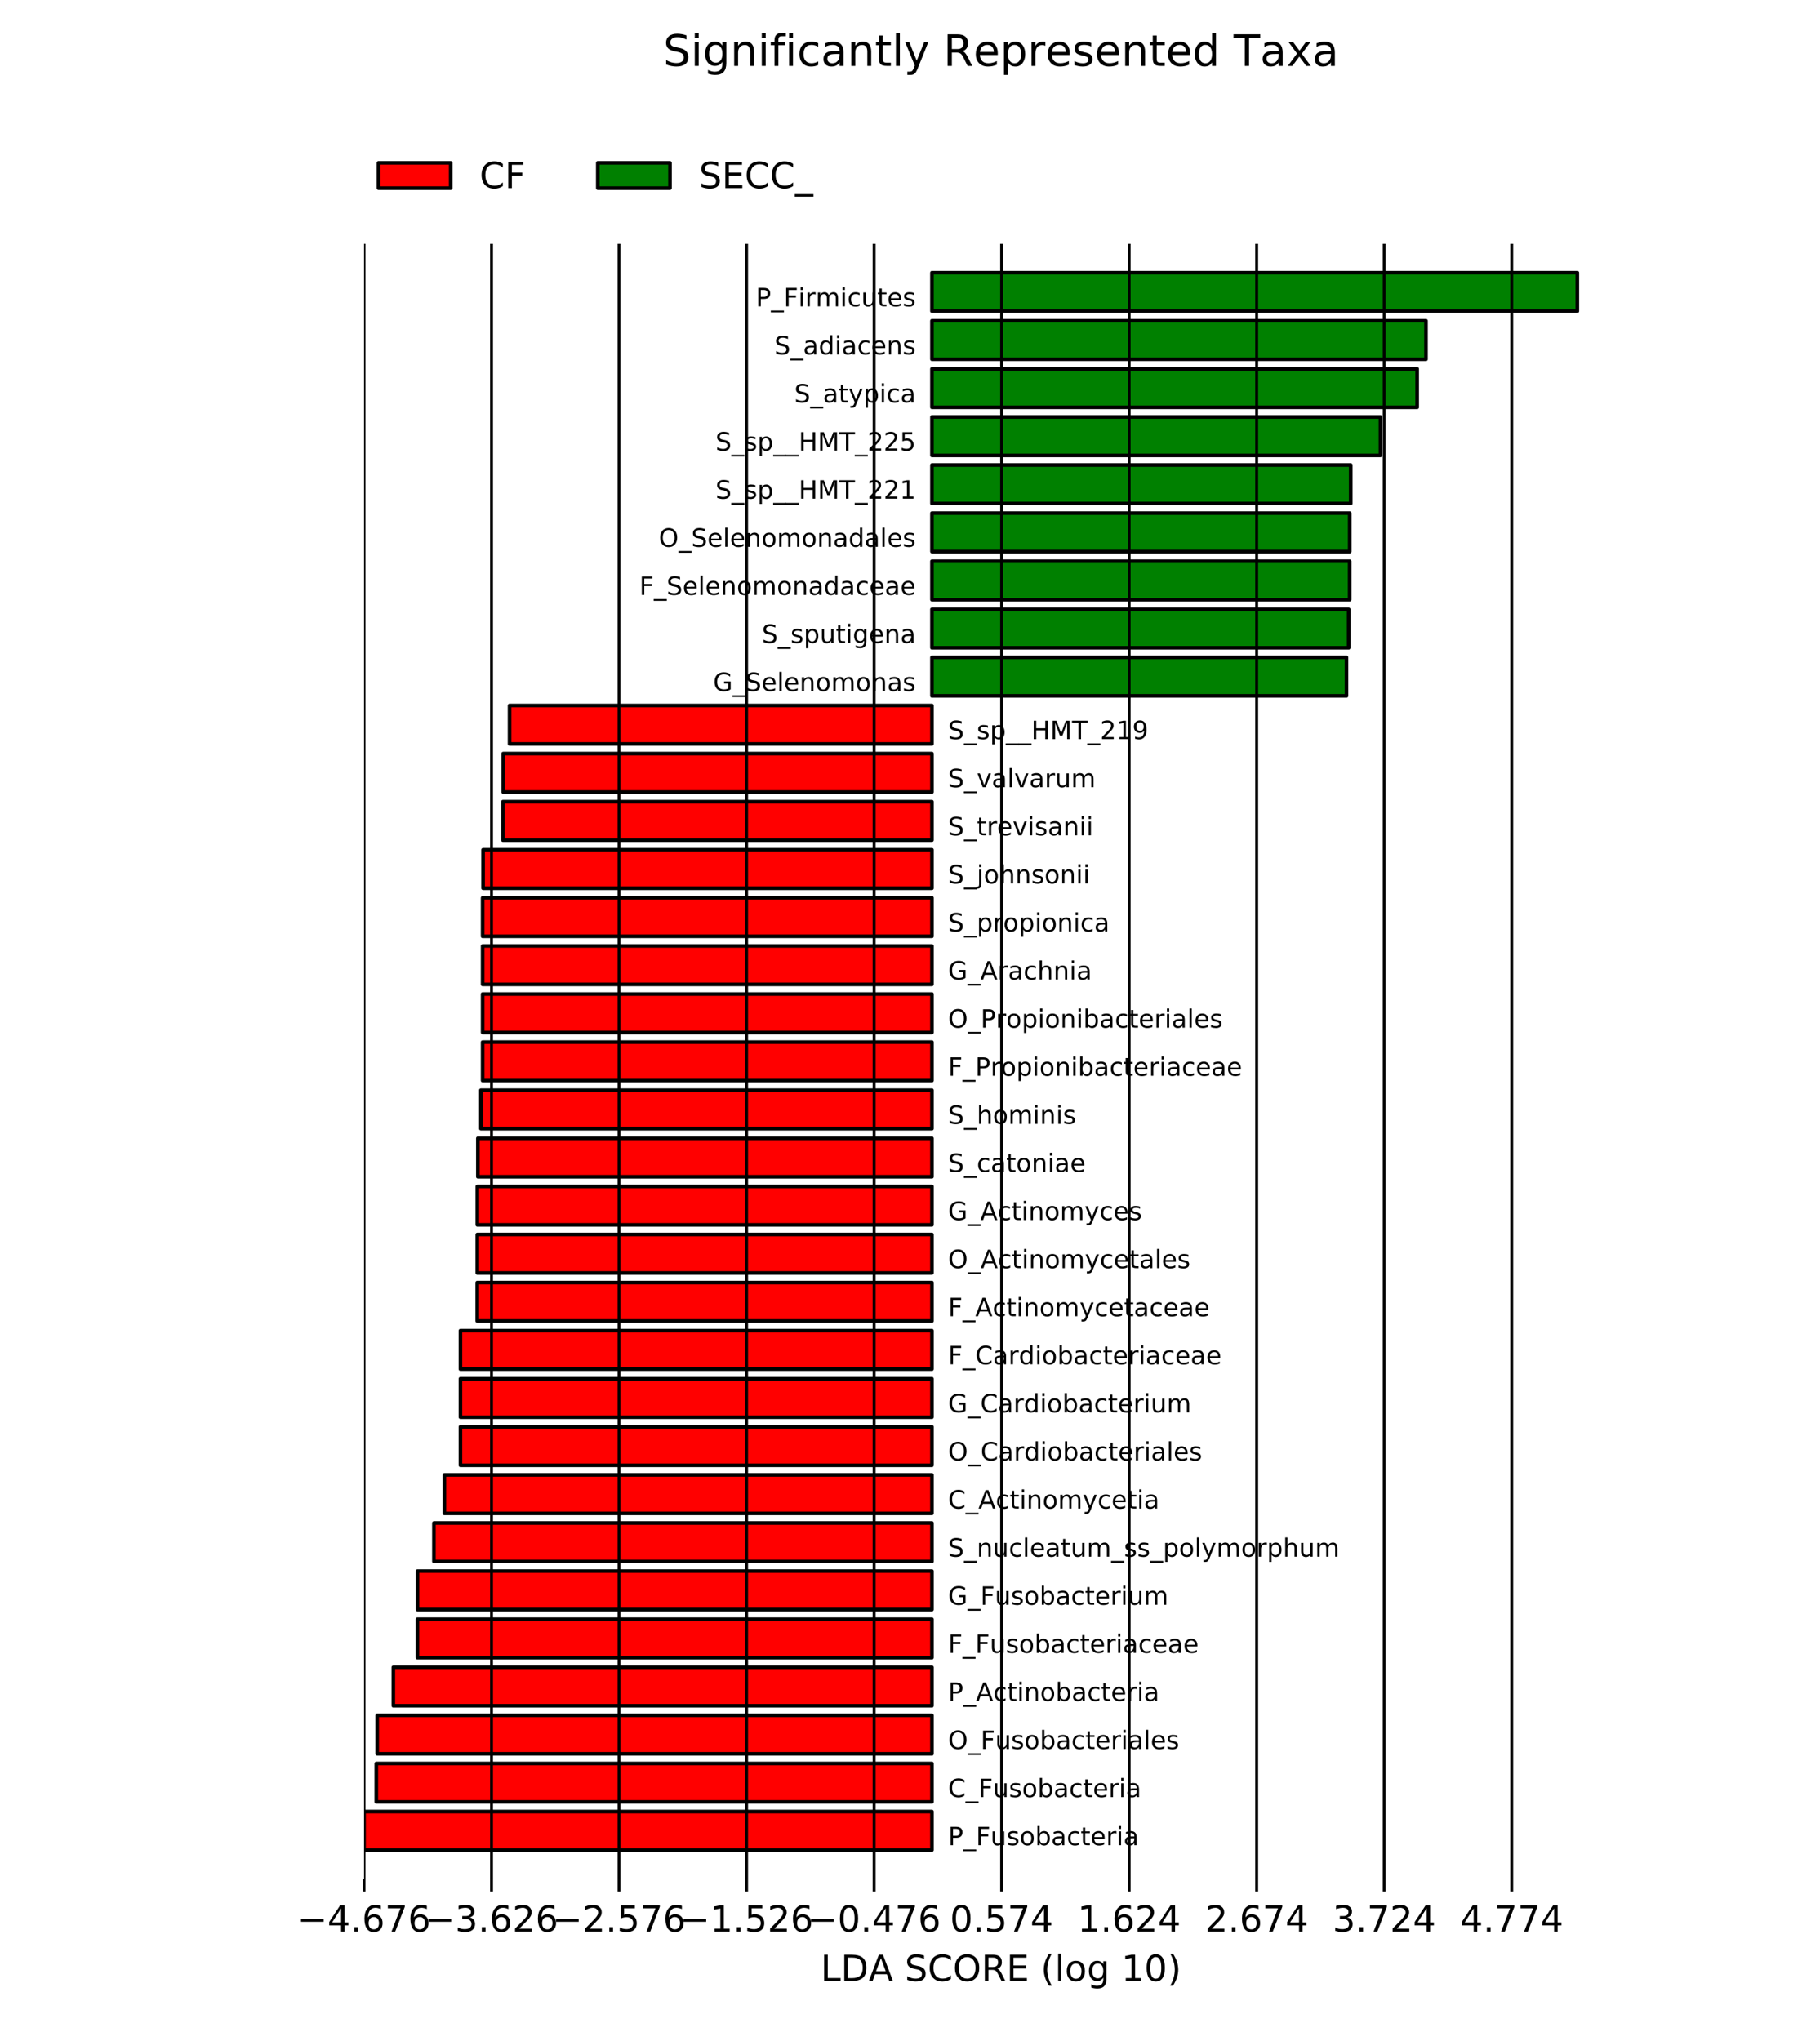 <?xml version="1.0" encoding="utf-8" standalone="no"?>
<!DOCTYPE svg PUBLIC "-//W3C//DTD SVG 1.1//EN"
  "http://www.w3.org/Graphics/SVG/1.1/DTD/svg11.dtd">
<!-- Created with matplotlib (http://matplotlib.org/) -->
<svg height="565pt" version="1.1" viewBox="0 0 504 565" width="504pt" xmlns="http://www.w3.org/2000/svg" xmlns:xlink="http://www.w3.org/1999/xlink">
 <defs>
  <style type="text/css">
*{stroke-linecap:butt;stroke-linejoin:round;}
  </style>
 </defs>
 <g id="figure_1">
  <g id="patch_1">
   <path d="M 0 565.2 
L 504 565.2 
L 504 0 
L 0 0 
z
" style="fill:#ffffff;"/>
  </g>
  <g id="axes_1">
   <g id="patch_2">
    <path clip-path="url(#p400bc6f80c)" d="M 100.8 512.211 
L 258.075 512.211 
L 258.075 501.559 
L 100.8 501.559 
z
" style="fill:#ff0000;stroke:#000000;stroke-linejoin:miter;"/>
   </g>
   <g id="patch_3">
    <path clip-path="url(#p400bc6f80c)" d="M 104.206 498.896 
L 258.075 498.896 
L 258.075 488.245 
L 104.206 488.245 
z
" style="fill:#ff0000;stroke:#000000;stroke-linejoin:miter;"/>
   </g>
   <g id="patch_4">
    <path clip-path="url(#p400bc6f80c)" d="M 104.454 485.582 
L 258.075 485.582 
L 258.075 474.93 
L 104.454 474.93 
z
" style="fill:#ff0000;stroke:#000000;stroke-linejoin:miter;"/>
   </g>
   <g id="patch_5">
    <path clip-path="url(#p400bc6f80c)" d="M 108.915 472.267 
L 258.075 472.267 
L 258.075 461.615 
L 108.915 461.615 
z
" style="fill:#ff0000;stroke:#000000;stroke-linejoin:miter;"/>
   </g>
   <g id="patch_6">
    <path clip-path="url(#p400bc6f80c)" d="M 115.585 458.952 
L 258.075 458.952 
L 258.075 448.301 
L 115.585 448.301 
z
" style="fill:#ff0000;stroke:#000000;stroke-linejoin:miter;"/>
   </g>
   <g id="patch_7">
    <path clip-path="url(#p400bc6f80c)" d="M 115.599 445.638 
L 258.075 445.638 
L 258.075 434.986 
L 115.599 434.986 
z
" style="fill:#ff0000;stroke:#000000;stroke-linejoin:miter;"/>
   </g>
   <g id="patch_8">
    <path clip-path="url(#p400bc6f80c)" d="M 120.156 432.323 
L 258.075 432.323 
L 258.075 421.671 
L 120.156 421.671 
z
" style="fill:#ff0000;stroke:#000000;stroke-linejoin:miter;"/>
   </g>
   <g id="patch_9">
    <path clip-path="url(#p400bc6f80c)" d="M 123.048 419.008 
L 258.075 419.008 
L 258.075 408.356 
L 123.048 408.356 
z
" style="fill:#ff0000;stroke:#000000;stroke-linejoin:miter;"/>
   </g>
   <g id="patch_10">
    <path clip-path="url(#p400bc6f80c)" d="M 127.501 405.694 
L 258.075 405.694 
L 258.075 395.042 
L 127.501 395.042 
z
" style="fill:#ff0000;stroke:#000000;stroke-linejoin:miter;"/>
   </g>
   <g id="patch_11">
    <path clip-path="url(#p400bc6f80c)" d="M 127.501 392.379 
L 258.075 392.379 
L 258.075 381.727 
L 127.501 381.727 
z
" style="fill:#ff0000;stroke:#000000;stroke-linejoin:miter;"/>
   </g>
   <g id="patch_12">
    <path clip-path="url(#p400bc6f80c)" d="M 127.501 379.064 
L 258.075 379.064 
L 258.075 368.412 
L 127.501 368.412 
z
" style="fill:#ff0000;stroke:#000000;stroke-linejoin:miter;"/>
   </g>
   <g id="patch_13">
    <path clip-path="url(#p400bc6f80c)" d="M 132.164 365.749 
L 258.075 365.749 
L 258.075 355.098 
L 132.164 355.098 
z
" style="fill:#ff0000;stroke:#000000;stroke-linejoin:miter;"/>
   </g>
   <g id="patch_14">
    <path clip-path="url(#p400bc6f80c)" d="M 132.177 352.435 
L 258.075 352.435 
L 258.075 341.783 
L 132.177 341.783 
z
" style="fill:#ff0000;stroke:#000000;stroke-linejoin:miter;"/>
   </g>
   <g id="patch_15">
    <path clip-path="url(#p400bc6f80c)" d="M 132.184 339.12 
L 258.075 339.12 
L 258.075 328.468 
L 132.184 328.468 
z
" style="fill:#ff0000;stroke:#000000;stroke-linejoin:miter;"/>
   </g>
   <g id="patch_16">
    <path clip-path="url(#p400bc6f80c)" d="M 132.329 325.805 
L 258.075 325.805 
L 258.075 315.154 
L 132.329 315.154 
z
" style="fill:#ff0000;stroke:#000000;stroke-linejoin:miter;"/>
   </g>
   <g id="patch_17">
    <path clip-path="url(#p400bc6f80c)" d="M 133.161 312.491 
L 258.075 312.491 
L 258.075 301.839 
L 133.161 301.839 
z
" style="fill:#ff0000;stroke:#000000;stroke-linejoin:miter;"/>
   </g>
   <g id="patch_18">
    <path clip-path="url(#p400bc6f80c)" d="M 133.648 299.176 
L 258.075 299.176 
L 258.075 288.524 
L 133.648 288.524 
z
" style="fill:#ff0000;stroke:#000000;stroke-linejoin:miter;"/>
   </g>
   <g id="patch_19">
    <path clip-path="url(#p400bc6f80c)" d="M 133.648 285.861 
L 258.075 285.861 
L 258.075 275.209 
L 133.648 275.209 
z
" style="fill:#ff0000;stroke:#000000;stroke-linejoin:miter;"/>
   </g>
   <g id="patch_20">
    <path clip-path="url(#p400bc6f80c)" d="M 133.648 272.546 
L 258.075 272.546 
L 258.075 261.895 
L 133.648 261.895 
z
" style="fill:#ff0000;stroke:#000000;stroke-linejoin:miter;"/>
   </g>
   <g id="patch_21">
    <path clip-path="url(#p400bc6f80c)" d="M 133.648 259.232 
L 258.075 259.232 
L 258.075 248.58 
L 133.648 248.58 
z
" style="fill:#ff0000;stroke:#000000;stroke-linejoin:miter;"/>
   </g>
   <g id="patch_22">
    <path clip-path="url(#p400bc6f80c)" d="M 133.784 245.917 
L 258.075 245.917 
L 258.075 235.265 
L 133.784 235.265 
z
" style="fill:#ff0000;stroke:#000000;stroke-linejoin:miter;"/>
   </g>
   <g id="patch_23">
    <path clip-path="url(#p400bc6f80c)" d="M 139.263 232.602 
L 258.075 232.602 
L 258.075 221.951 
L 139.263 221.951 
z
" style="fill:#ff0000;stroke:#000000;stroke-linejoin:miter;"/>
   </g>
   <g id="patch_24">
    <path clip-path="url(#p400bc6f80c)" d="M 139.344 219.288 
L 258.075 219.288 
L 258.075 208.636 
L 139.344 208.636 
z
" style="fill:#ff0000;stroke:#000000;stroke-linejoin:miter;"/>
   </g>
   <g id="patch_25">
    <path clip-path="url(#p400bc6f80c)" d="M 141.106 205.973 
L 258.075 205.973 
L 258.075 195.321 
L 141.106 195.321 
z
" style="fill:#ff0000;stroke:#000000;stroke-linejoin:miter;"/>
   </g>
   <g id="patch_26">
    <path clip-path="url(#p400bc6f80c)" d="M 258.075 192.658 
L 372.878 192.658 
L 372.878 182.006 
L 258.075 182.006 
z
" style="fill:#008000;stroke:#000000;stroke-linejoin:miter;"/>
   </g>
   <g id="patch_27">
    <path clip-path="url(#p400bc6f80c)" d="M 258.075 179.344 
L 373.476 179.344 
L 373.476 168.692 
L 258.075 168.692 
z
" style="fill:#008000;stroke:#000000;stroke-linejoin:miter;"/>
   </g>
   <g id="patch_28">
    <path clip-path="url(#p400bc6f80c)" d="M 258.075 166.029 
L 373.748 166.029 
L 373.748 155.377 
L 258.075 155.377 
z
" style="fill:#008000;stroke:#000000;stroke-linejoin:miter;"/>
   </g>
   <g id="patch_29">
    <path clip-path="url(#p400bc6f80c)" d="M 258.075 152.714 
L 373.763 152.714 
L 373.763 142.062 
L 258.075 142.062 
z
" style="fill:#008000;stroke:#000000;stroke-linejoin:miter;"/>
   </g>
   <g id="patch_30">
    <path clip-path="url(#p400bc6f80c)" d="M 258.075 139.399 
L 374.041 139.399 
L 374.041 128.748 
L 258.075 128.748 
z
" style="fill:#008000;stroke:#000000;stroke-linejoin:miter;"/>
   </g>
   <g id="patch_31">
    <path clip-path="url(#p400bc6f80c)" d="M 258.075 126.085 
L 382.272 126.085 
L 382.272 115.433 
L 258.075 115.433 
z
" style="fill:#008000;stroke:#000000;stroke-linejoin:miter;"/>
   </g>
   <g id="patch_32">
    <path clip-path="url(#p400bc6f80c)" d="M 258.075 112.77 
L 392.444 112.77 
L 392.444 102.118 
L 258.075 102.118 
z
" style="fill:#008000;stroke:#000000;stroke-linejoin:miter;"/>
   </g>
   <g id="patch_33">
    <path clip-path="url(#p400bc6f80c)" d="M 258.075 99.455 
L 394.893 99.455 
L 394.893 88.804 
L 258.075 88.804 
z
" style="fill:#008000;stroke:#000000;stroke-linejoin:miter;"/>
   </g>
   <g id="patch_34">
    <path clip-path="url(#p400bc6f80c)" d="M 258.075 86.141 
L 436.8 86.141 
L 436.8 75.489 
L 258.075 75.489 
z
" style="fill:#008000;stroke:#000000;stroke-linejoin:miter;"/>
   </g>
   <g id="matplotlib.axis_1">
    <g id="xtick_1">
     <g id="line2d_1">
      <path clip-path="url(#p400bc6f80c)" d="M 100.8 520.2 
L 100.8 67.5 
" style="fill:none;stroke:#000000;stroke-linecap:square;stroke-width:0.8;"/>
     </g>
     <g id="line2d_2">
      <defs>
       <path d="M 0 0 
L 0 3.5 
" id="m4778d87b80" style="stroke:#000000;stroke-width:0.8;"/>
      </defs>
      <g>
       <use style="stroke:#000000;stroke-width:0.8;" x="100.8" xlink:href="#m4778d87b80" y="520.2"/>
      </g>
     </g>
     <g id="text_1">
      <!-- −4.676 -->
      <defs>
       <path d="M 10.594 35.5 
L 73.188 35.5 
L 73.188 27.203 
L 10.594 27.203 
z
" id="DejaVuSans-2212"/>
       <path d="M 37.797 64.312 
L 12.891 25.391 
L 37.797 25.391 
z
M 35.203 72.906 
L 47.609 72.906 
L 47.609 25.391 
L 58.016 25.391 
L 58.016 17.188 
L 47.609 17.188 
L 47.609 0 
L 37.797 0 
L 37.797 17.188 
L 4.891 17.188 
L 4.891 26.703 
z
" id="DejaVuSans-34"/>
       <path d="M 10.688 12.406 
L 21 12.406 
L 21 0 
L 10.688 0 
z
" id="DejaVuSans-2e"/>
       <path d="M 33.016 40.375 
Q 26.375 40.375 22.484 35.828 
Q 18.609 31.297 18.609 23.391 
Q 18.609 15.531 22.484 10.953 
Q 26.375 6.391 33.016 6.391 
Q 39.656 6.391 43.531 10.953 
Q 47.406 15.531 47.406 23.391 
Q 47.406 31.297 43.531 35.828 
Q 39.656 40.375 33.016 40.375 
M 52.594 71.297 
L 52.594 62.312 
Q 48.875 64.062 45.094 64.984 
Q 41.312 65.922 37.594 65.922 
Q 27.828 65.922 22.672 59.328 
Q 17.531 52.734 16.797 39.406 
Q 19.672 43.656 24.016 45.922 
Q 28.375 48.188 33.594 48.188 
Q 44.578 48.188 50.953 41.516 
Q 57.328 34.859 57.328 23.391 
Q 57.328 12.156 50.688 5.359 
Q 44.047 -1.422 33.016 -1.422 
Q 20.359 -1.422 13.672 8.266 
Q 6.984 17.969 6.984 36.375 
Q 6.984 53.656 15.188 63.938 
Q 23.391 74.219 37.203 74.219 
Q 40.922 74.219 44.703 73.484 
Q 48.484 72.75 52.594 71.297 
" id="DejaVuSans-36"/>
       <path d="M 8.203 72.906 
L 55.078 72.906 
L 55.078 68.703 
L 28.609 0 
L 18.312 0 
L 43.219 64.594 
L 8.203 64.594 
z
" id="DejaVuSans-37"/>
      </defs>
      <g transform="translate(82.296 534.798)scale(0.1 -0.1)">
       <use xlink:href="#DejaVuSans-2212"/>
       <use x="83.789" xlink:href="#DejaVuSans-34"/>
       <use x="147.412" xlink:href="#DejaVuSans-2e"/>
       <use x="179.199" xlink:href="#DejaVuSans-36"/>
       <use x="242.822" xlink:href="#DejaVuSans-37"/>
       <use x="306.445" xlink:href="#DejaVuSans-36"/>
      </g>
     </g>
    </g>
    <g id="xtick_2">
     <g id="line2d_3">
      <path clip-path="url(#p400bc6f80c)" d="M 136.115 520.2 
L 136.115 67.5 
" style="fill:none;stroke:#000000;stroke-linecap:square;stroke-width:0.8;"/>
     </g>
     <g id="line2d_4">
      <g>
       <use style="stroke:#000000;stroke-width:0.8;" x="136.115" xlink:href="#m4778d87b80" y="520.2"/>
      </g>
     </g>
     <g id="text_2">
      <!-- −3.626 -->
      <defs>
       <path d="M 40.578 39.312 
Q 47.656 37.797 51.625 33 
Q 55.609 28.219 55.609 21.188 
Q 55.609 10.406 48.188 4.484 
Q 40.766 -1.422 27.094 -1.422 
Q 22.516 -1.422 17.656 -0.516 
Q 12.797 0.391 7.625 2.203 
L 7.625 11.719 
Q 11.719 9.328 16.594 8.109 
Q 21.484 6.891 26.812 6.891 
Q 36.078 6.891 40.938 10.547 
Q 45.797 14.203 45.797 21.188 
Q 45.797 27.641 41.281 31.266 
Q 36.766 34.906 28.719 34.906 
L 20.219 34.906 
L 20.219 43.016 
L 29.109 43.016 
Q 36.375 43.016 40.234 45.922 
Q 44.094 48.828 44.094 54.297 
Q 44.094 59.906 40.109 62.906 
Q 36.141 65.922 28.719 65.922 
Q 24.656 65.922 20.016 65.031 
Q 15.375 64.156 9.812 62.312 
L 9.812 71.094 
Q 15.438 72.656 20.344 73.438 
Q 25.25 74.219 29.594 74.219 
Q 40.828 74.219 47.359 69.109 
Q 53.906 64.016 53.906 55.328 
Q 53.906 49.266 50.438 45.094 
Q 46.969 40.922 40.578 39.312 
" id="DejaVuSans-33"/>
       <path d="M 19.188 8.297 
L 53.609 8.297 
L 53.609 0 
L 7.328 0 
L 7.328 8.297 
Q 12.938 14.109 22.625 23.891 
Q 32.328 33.688 34.812 36.531 
Q 39.547 41.844 41.422 45.531 
Q 43.312 49.219 43.312 52.781 
Q 43.312 58.594 39.234 62.25 
Q 35.156 65.922 28.609 65.922 
Q 23.969 65.922 18.812 64.312 
Q 13.672 62.703 7.812 59.422 
L 7.812 69.391 
Q 13.766 71.781 18.938 73 
Q 24.125 74.219 28.422 74.219 
Q 39.75 74.219 46.484 68.547 
Q 53.219 62.891 53.219 53.422 
Q 53.219 48.922 51.531 44.891 
Q 49.859 40.875 45.406 35.406 
Q 44.188 33.984 37.641 27.219 
Q 31.109 20.453 19.188 8.297 
" id="DejaVuSans-32"/>
      </defs>
      <g transform="translate(117.611 534.798)scale(0.1 -0.1)">
       <use xlink:href="#DejaVuSans-2212"/>
       <use x="83.789" xlink:href="#DejaVuSans-33"/>
       <use x="147.412" xlink:href="#DejaVuSans-2e"/>
       <use x="179.199" xlink:href="#DejaVuSans-36"/>
       <use x="242.822" xlink:href="#DejaVuSans-32"/>
       <use x="306.445" xlink:href="#DejaVuSans-36"/>
      </g>
     </g>
    </g>
    <g id="xtick_3">
     <g id="line2d_5">
      <path clip-path="url(#p400bc6f80c)" d="M 171.43 520.2 
L 171.43 67.5 
" style="fill:none;stroke:#000000;stroke-linecap:square;stroke-width:0.8;"/>
     </g>
     <g id="line2d_6">
      <g>
       <use style="stroke:#000000;stroke-width:0.8;" x="171.43" xlink:href="#m4778d87b80" y="520.2"/>
      </g>
     </g>
     <g id="text_3">
      <!-- −2.576 -->
      <defs>
       <path d="M 10.797 72.906 
L 49.516 72.906 
L 49.516 64.594 
L 19.828 64.594 
L 19.828 46.734 
Q 21.969 47.469 24.109 47.828 
Q 26.266 48.188 28.422 48.188 
Q 40.625 48.188 47.75 41.5 
Q 54.891 34.812 54.891 23.391 
Q 54.891 11.625 47.562 5.094 
Q 40.234 -1.422 26.906 -1.422 
Q 22.312 -1.422 17.547 -0.641 
Q 12.797 0.141 7.719 1.703 
L 7.719 11.625 
Q 12.109 9.234 16.797 8.062 
Q 21.484 6.891 26.703 6.891 
Q 35.156 6.891 40.078 11.328 
Q 45.016 15.766 45.016 23.391 
Q 45.016 31 40.078 35.438 
Q 35.156 39.891 26.703 39.891 
Q 22.75 39.891 18.812 39.016 
Q 14.891 38.141 10.797 36.281 
z
" id="DejaVuSans-35"/>
      </defs>
      <g transform="translate(152.926 534.798)scale(0.1 -0.1)">
       <use xlink:href="#DejaVuSans-2212"/>
       <use x="83.789" xlink:href="#DejaVuSans-32"/>
       <use x="147.412" xlink:href="#DejaVuSans-2e"/>
       <use x="179.199" xlink:href="#DejaVuSans-35"/>
       <use x="242.822" xlink:href="#DejaVuSans-37"/>
       <use x="306.445" xlink:href="#DejaVuSans-36"/>
      </g>
     </g>
    </g>
    <g id="xtick_4">
     <g id="line2d_7">
      <path clip-path="url(#p400bc6f80c)" d="M 206.745 520.2 
L 206.745 67.5 
" style="fill:none;stroke:#000000;stroke-linecap:square;stroke-width:0.8;"/>
     </g>
     <g id="line2d_8">
      <g>
       <use style="stroke:#000000;stroke-width:0.8;" x="206.745" xlink:href="#m4778d87b80" y="520.2"/>
      </g>
     </g>
     <g id="text_4">
      <!-- −1.526 -->
      <defs>
       <path d="M 12.406 8.297 
L 28.516 8.297 
L 28.516 63.922 
L 10.984 60.406 
L 10.984 69.391 
L 28.422 72.906 
L 38.281 72.906 
L 38.281 8.297 
L 54.391 8.297 
L 54.391 0 
L 12.406 0 
z
" id="DejaVuSans-31"/>
      </defs>
      <g transform="translate(188.242 534.798)scale(0.1 -0.1)">
       <use xlink:href="#DejaVuSans-2212"/>
       <use x="83.789" xlink:href="#DejaVuSans-31"/>
       <use x="147.412" xlink:href="#DejaVuSans-2e"/>
       <use x="179.199" xlink:href="#DejaVuSans-35"/>
       <use x="242.822" xlink:href="#DejaVuSans-32"/>
       <use x="306.445" xlink:href="#DejaVuSans-36"/>
      </g>
     </g>
    </g>
    <g id="xtick_5">
     <g id="line2d_9">
      <path clip-path="url(#p400bc6f80c)" d="M 242.061 520.2 
L 242.061 67.5 
" style="fill:none;stroke:#000000;stroke-linecap:square;stroke-width:0.8;"/>
     </g>
     <g id="line2d_10">
      <g>
       <use style="stroke:#000000;stroke-width:0.8;" x="242.061" xlink:href="#m4778d87b80" y="520.2"/>
      </g>
     </g>
     <g id="text_5">
      <!-- −0.476 -->
      <defs>
       <path d="M 31.781 66.406 
Q 24.172 66.406 20.328 58.906 
Q 16.5 51.422 16.5 36.375 
Q 16.5 21.391 20.328 13.891 
Q 24.172 6.391 31.781 6.391 
Q 39.453 6.391 43.281 13.891 
Q 47.125 21.391 47.125 36.375 
Q 47.125 51.422 43.281 58.906 
Q 39.453 66.406 31.781 66.406 
M 31.781 74.219 
Q 44.047 74.219 50.516 64.516 
Q 56.984 54.828 56.984 36.375 
Q 56.984 17.969 50.516 8.266 
Q 44.047 -1.422 31.781 -1.422 
Q 19.531 -1.422 13.062 8.266 
Q 6.594 17.969 6.594 36.375 
Q 6.594 54.828 13.062 64.516 
Q 19.531 74.219 31.781 74.219 
" id="DejaVuSans-30"/>
      </defs>
      <g transform="translate(223.557 534.798)scale(0.1 -0.1)">
       <use xlink:href="#DejaVuSans-2212"/>
       <use x="83.789" xlink:href="#DejaVuSans-30"/>
       <use x="147.412" xlink:href="#DejaVuSans-2e"/>
       <use x="179.199" xlink:href="#DejaVuSans-34"/>
       <use x="242.822" xlink:href="#DejaVuSans-37"/>
       <use x="306.445" xlink:href="#DejaVuSans-36"/>
      </g>
     </g>
    </g>
    <g id="xtick_6">
     <g id="line2d_11">
      <path clip-path="url(#p400bc6f80c)" d="M 277.376 520.2 
L 277.376 67.5 
" style="fill:none;stroke:#000000;stroke-linecap:square;stroke-width:0.8;"/>
     </g>
     <g id="line2d_12">
      <g>
       <use style="stroke:#000000;stroke-width:0.8;" x="277.376" xlink:href="#m4778d87b80" y="520.2"/>
      </g>
     </g>
     <g id="text_6">
      <!-- 0.574 -->
      <g transform="translate(263.062 534.798)scale(0.1 -0.1)">
       <use xlink:href="#DejaVuSans-30"/>
       <use x="63.623" xlink:href="#DejaVuSans-2e"/>
       <use x="95.41" xlink:href="#DejaVuSans-35"/>
       <use x="159.033" xlink:href="#DejaVuSans-37"/>
       <use x="222.656" xlink:href="#DejaVuSans-34"/>
      </g>
     </g>
    </g>
    <g id="xtick_7">
     <g id="line2d_13">
      <path clip-path="url(#p400bc6f80c)" d="M 312.691 520.2 
L 312.691 67.5 
" style="fill:none;stroke:#000000;stroke-linecap:square;stroke-width:0.8;"/>
     </g>
     <g id="line2d_14">
      <g>
       <use style="stroke:#000000;stroke-width:0.8;" x="312.691" xlink:href="#m4778d87b80" y="520.2"/>
      </g>
     </g>
     <g id="text_7">
      <!-- 1.624 -->
      <g transform="translate(298.377 534.798)scale(0.1 -0.1)">
       <use xlink:href="#DejaVuSans-31"/>
       <use x="63.623" xlink:href="#DejaVuSans-2e"/>
       <use x="95.41" xlink:href="#DejaVuSans-36"/>
       <use x="159.033" xlink:href="#DejaVuSans-32"/>
       <use x="222.656" xlink:href="#DejaVuSans-34"/>
      </g>
     </g>
    </g>
    <g id="xtick_8">
     <g id="line2d_15">
      <path clip-path="url(#p400bc6f80c)" d="M 348.006 520.2 
L 348.006 67.5 
" style="fill:none;stroke:#000000;stroke-linecap:square;stroke-width:0.8;"/>
     </g>
     <g id="line2d_16">
      <g>
       <use style="stroke:#000000;stroke-width:0.8;" x="348.006" xlink:href="#m4778d87b80" y="520.2"/>
      </g>
     </g>
     <g id="text_8">
      <!-- 2.674 -->
      <g transform="translate(333.692 534.798)scale(0.1 -0.1)">
       <use xlink:href="#DejaVuSans-32"/>
       <use x="63.623" xlink:href="#DejaVuSans-2e"/>
       <use x="95.41" xlink:href="#DejaVuSans-36"/>
       <use x="159.033" xlink:href="#DejaVuSans-37"/>
       <use x="222.656" xlink:href="#DejaVuSans-34"/>
      </g>
     </g>
    </g>
    <g id="xtick_9">
     <g id="line2d_17">
      <path clip-path="url(#p400bc6f80c)" d="M 383.321 520.2 
L 383.321 67.5 
" style="fill:none;stroke:#000000;stroke-linecap:square;stroke-width:0.8;"/>
     </g>
     <g id="line2d_18">
      <g>
       <use style="stroke:#000000;stroke-width:0.8;" x="383.321" xlink:href="#m4778d87b80" y="520.2"/>
      </g>
     </g>
     <g id="text_9">
      <!-- 3.724 -->
      <g transform="translate(369.007 534.798)scale(0.1 -0.1)">
       <use xlink:href="#DejaVuSans-33"/>
       <use x="63.623" xlink:href="#DejaVuSans-2e"/>
       <use x="95.41" xlink:href="#DejaVuSans-37"/>
       <use x="159.033" xlink:href="#DejaVuSans-32"/>
       <use x="222.656" xlink:href="#DejaVuSans-34"/>
      </g>
     </g>
    </g>
    <g id="xtick_10">
     <g id="line2d_19">
      <path clip-path="url(#p400bc6f80c)" d="M 418.636 520.2 
L 418.636 67.5 
" style="fill:none;stroke:#000000;stroke-linecap:square;stroke-width:0.8;"/>
     </g>
     <g id="line2d_20">
      <g>
       <use style="stroke:#000000;stroke-width:0.8;" x="418.636" xlink:href="#m4778d87b80" y="520.2"/>
      </g>
     </g>
     <g id="text_10">
      <!-- 4.774 -->
      <g transform="translate(404.322 534.798)scale(0.1 -0.1)">
       <use xlink:href="#DejaVuSans-34"/>
       <use x="63.623" xlink:href="#DejaVuSans-2e"/>
       <use x="95.41" xlink:href="#DejaVuSans-37"/>
       <use x="159.033" xlink:href="#DejaVuSans-37"/>
       <use x="222.656" xlink:href="#DejaVuSans-34"/>
      </g>
     </g>
    </g>
    <g id="text_11">
     <!-- LDA SCORE (log 10) -->
     <defs>
      <path d="M 9.812 72.906 
L 19.672 72.906 
L 19.672 8.297 
L 55.172 8.297 
L 55.172 0 
L 9.812 0 
z
" id="DejaVuSans-4c"/>
      <path d="M 19.672 64.797 
L 19.672 8.109 
L 31.594 8.109 
Q 46.688 8.109 53.688 14.938 
Q 60.688 21.781 60.688 36.531 
Q 60.688 51.172 53.688 57.984 
Q 46.688 64.797 31.594 64.797 
z
M 9.812 72.906 
L 30.078 72.906 
Q 51.266 72.906 61.172 64.094 
Q 71.094 55.281 71.094 36.531 
Q 71.094 17.672 61.125 8.828 
Q 51.172 0 30.078 0 
L 9.812 0 
z
" id="DejaVuSans-44"/>
      <path d="M 34.188 63.188 
L 20.797 26.906 
L 47.609 26.906 
z
M 28.609 72.906 
L 39.797 72.906 
L 67.578 0 
L 57.328 0 
L 50.688 18.703 
L 17.828 18.703 
L 11.188 0 
L 0.781 0 
z
" id="DejaVuSans-41"/>
      <path id="DejaVuSans-20"/>
      <path d="M 53.516 70.516 
L 53.516 60.891 
Q 47.906 63.578 42.922 64.891 
Q 37.938 66.219 33.297 66.219 
Q 25.25 66.219 20.875 63.094 
Q 16.5 59.969 16.5 54.203 
Q 16.5 49.359 19.406 46.891 
Q 22.312 44.438 30.422 42.922 
L 36.375 41.703 
Q 47.406 39.594 52.656 34.297 
Q 57.906 29 57.906 20.125 
Q 57.906 9.516 50.797 4.047 
Q 43.703 -1.422 29.984 -1.422 
Q 24.812 -1.422 18.969 -0.25 
Q 13.141 0.922 6.891 3.219 
L 6.891 13.375 
Q 12.891 10.016 18.656 8.297 
Q 24.422 6.594 29.984 6.594 
Q 38.422 6.594 43.016 9.906 
Q 47.609 13.234 47.609 19.391 
Q 47.609 24.75 44.312 27.781 
Q 41.016 30.812 33.5 32.328 
L 27.484 33.5 
Q 16.453 35.688 11.516 40.375 
Q 6.594 45.062 6.594 53.422 
Q 6.594 63.094 13.406 68.656 
Q 20.219 74.219 32.172 74.219 
Q 37.312 74.219 42.625 73.281 
Q 47.953 72.359 53.516 70.516 
" id="DejaVuSans-53"/>
      <path d="M 64.406 67.281 
L 64.406 56.891 
Q 59.422 61.531 53.781 63.812 
Q 48.141 66.109 41.797 66.109 
Q 29.297 66.109 22.656 58.469 
Q 16.016 50.828 16.016 36.375 
Q 16.016 21.969 22.656 14.328 
Q 29.297 6.688 41.797 6.688 
Q 48.141 6.688 53.781 8.984 
Q 59.422 11.281 64.406 15.922 
L 64.406 5.609 
Q 59.234 2.094 53.438 0.328 
Q 47.656 -1.422 41.219 -1.422 
Q 24.656 -1.422 15.125 8.703 
Q 5.609 18.844 5.609 36.375 
Q 5.609 53.953 15.125 64.078 
Q 24.656 74.219 41.219 74.219 
Q 47.75 74.219 53.531 72.484 
Q 59.328 70.75 64.406 67.281 
" id="DejaVuSans-43"/>
      <path d="M 39.406 66.219 
Q 28.656 66.219 22.328 58.203 
Q 16.016 50.203 16.016 36.375 
Q 16.016 22.609 22.328 14.594 
Q 28.656 6.594 39.406 6.594 
Q 50.141 6.594 56.422 14.594 
Q 62.703 22.609 62.703 36.375 
Q 62.703 50.203 56.422 58.203 
Q 50.141 66.219 39.406 66.219 
M 39.406 74.219 
Q 54.734 74.219 63.906 63.938 
Q 73.094 53.656 73.094 36.375 
Q 73.094 19.141 63.906 8.859 
Q 54.734 -1.422 39.406 -1.422 
Q 24.031 -1.422 14.812 8.828 
Q 5.609 19.094 5.609 36.375 
Q 5.609 53.656 14.812 63.938 
Q 24.031 74.219 39.406 74.219 
" id="DejaVuSans-4f"/>
      <path d="M 44.391 34.188 
Q 47.562 33.109 50.562 29.594 
Q 53.562 26.078 56.594 19.922 
L 66.609 0 
L 56 0 
L 46.688 18.703 
Q 43.062 26.031 39.672 28.422 
Q 36.281 30.812 30.422 30.812 
L 19.672 30.812 
L 19.672 0 
L 9.812 0 
L 9.812 72.906 
L 32.078 72.906 
Q 44.578 72.906 50.734 67.672 
Q 56.891 62.453 56.891 51.906 
Q 56.891 45.016 53.688 40.469 
Q 50.484 35.938 44.391 34.188 
M 19.672 64.797 
L 19.672 38.922 
L 32.078 38.922 
Q 39.203 38.922 42.844 42.219 
Q 46.484 45.516 46.484 51.906 
Q 46.484 58.297 42.844 61.547 
Q 39.203 64.797 32.078 64.797 
z
" id="DejaVuSans-52"/>
      <path d="M 9.812 72.906 
L 55.906 72.906 
L 55.906 64.594 
L 19.672 64.594 
L 19.672 43.016 
L 54.391 43.016 
L 54.391 34.719 
L 19.672 34.719 
L 19.672 8.297 
L 56.781 8.297 
L 56.781 0 
L 9.812 0 
z
" id="DejaVuSans-45"/>
      <path d="M 31 75.875 
Q 24.469 64.656 21.281 53.656 
Q 18.109 42.672 18.109 31.391 
Q 18.109 20.125 21.312 9.062 
Q 24.516 -2 31 -13.188 
L 23.188 -13.188 
Q 15.875 -1.703 12.234 9.375 
Q 8.594 20.453 8.594 31.391 
Q 8.594 42.281 12.203 53.312 
Q 15.828 64.359 23.188 75.875 
z
" id="DejaVuSans-28"/>
      <path d="M 9.422 75.984 
L 18.406 75.984 
L 18.406 0 
L 9.422 0 
z
" id="DejaVuSans-6c"/>
      <path d="M 30.609 48.391 
Q 23.391 48.391 19.188 42.75 
Q 14.984 37.109 14.984 27.297 
Q 14.984 17.484 19.156 11.844 
Q 23.344 6.203 30.609 6.203 
Q 37.797 6.203 41.984 11.859 
Q 46.188 17.531 46.188 27.297 
Q 46.188 37.016 41.984 42.703 
Q 37.797 48.391 30.609 48.391 
M 30.609 56 
Q 42.328 56 49.016 48.375 
Q 55.719 40.766 55.719 27.297 
Q 55.719 13.875 49.016 6.219 
Q 42.328 -1.422 30.609 -1.422 
Q 18.844 -1.422 12.172 6.219 
Q 5.516 13.875 5.516 27.297 
Q 5.516 40.766 12.172 48.375 
Q 18.844 56 30.609 56 
" id="DejaVuSans-6f"/>
      <path d="M 45.406 27.984 
Q 45.406 37.75 41.375 43.109 
Q 37.359 48.484 30.078 48.484 
Q 22.859 48.484 18.828 43.109 
Q 14.797 37.75 14.797 27.984 
Q 14.797 18.266 18.828 12.891 
Q 22.859 7.516 30.078 7.516 
Q 37.359 7.516 41.375 12.891 
Q 45.406 18.266 45.406 27.984 
M 54.391 6.781 
Q 54.391 -7.172 48.188 -13.984 
Q 42 -20.797 29.203 -20.797 
Q 24.469 -20.797 20.266 -20.094 
Q 16.062 -19.391 12.109 -17.922 
L 12.109 -9.188 
Q 16.062 -11.328 19.922 -12.344 
Q 23.781 -13.375 27.781 -13.375 
Q 36.625 -13.375 41.016 -8.766 
Q 45.406 -4.156 45.406 5.172 
L 45.406 9.625 
Q 42.625 4.781 38.281 2.391 
Q 33.938 0 27.875 0 
Q 17.828 0 11.672 7.656 
Q 5.516 15.328 5.516 27.984 
Q 5.516 40.672 11.672 48.328 
Q 17.828 56 27.875 56 
Q 33.938 56 38.281 53.609 
Q 42.625 51.219 45.406 46.391 
L 45.406 54.688 
L 54.391 54.688 
z
" id="DejaVuSans-67"/>
      <path d="M 8.016 75.875 
L 15.828 75.875 
Q 23.141 64.359 26.781 53.312 
Q 30.422 42.281 30.422 31.391 
Q 30.422 20.453 26.781 9.375 
Q 23.141 -1.703 15.828 -13.188 
L 8.016 -13.188 
Q 14.5 -2 17.703 9.062 
Q 20.906 20.125 20.906 31.391 
Q 20.906 42.672 17.703 53.656 
Q 14.5 64.656 8.016 75.875 
" id="DejaVuSans-29"/>
     </defs>
     <g transform="translate(227.255 548.477)scale(0.1 -0.1)">
      <use xlink:href="#DejaVuSans-4c"/>
      <use x="55.713" xlink:href="#DejaVuSans-44"/>
      <use x="132.699" xlink:href="#DejaVuSans-41"/>
      <use x="201.107" xlink:href="#DejaVuSans-20"/>
      <use x="232.895" xlink:href="#DejaVuSans-53"/>
      <use x="296.371" xlink:href="#DejaVuSans-43"/>
      <use x="366.195" xlink:href="#DejaVuSans-4f"/>
      <use x="444.906" xlink:href="#DejaVuSans-52"/>
      <use x="514.389" xlink:href="#DejaVuSans-45"/>
      <use x="577.572" xlink:href="#DejaVuSans-20"/>
      <use x="609.359" xlink:href="#DejaVuSans-28"/>
      <use x="648.373" xlink:href="#DejaVuSans-6c"/>
      <use x="676.156" xlink:href="#DejaVuSans-6f"/>
      <use x="737.338" xlink:href="#DejaVuSans-67"/>
      <use x="800.814" xlink:href="#DejaVuSans-20"/>
      <use x="832.602" xlink:href="#DejaVuSans-31"/>
      <use x="896.225" xlink:href="#DejaVuSans-30"/>
      <use x="959.848" xlink:href="#DejaVuSans-29"/>
     </g>
    </g>
   </g>
   <g id="matplotlib.axis_2"/>
   <g id="text_12">
    <!-- P_Fusobacteria -->
    <defs>
     <path d="M 19.672 64.797 
L 19.672 37.406 
L 32.078 37.406 
Q 38.969 37.406 42.719 40.969 
Q 46.484 44.531 46.484 51.125 
Q 46.484 57.672 42.719 61.234 
Q 38.969 64.797 32.078 64.797 
z
M 9.812 72.906 
L 32.078 72.906 
Q 44.344 72.906 50.609 67.359 
Q 56.891 61.812 56.891 51.125 
Q 56.891 40.328 50.609 34.812 
Q 44.344 29.297 32.078 29.297 
L 19.672 29.297 
L 19.672 0 
L 9.812 0 
z
" id="DejaVuSans-50"/>
     <path d="M 50.984 -16.609 
L 50.984 -23.578 
L -0.984 -23.578 
L -0.984 -16.609 
z
" id="DejaVuSans-5f"/>
     <path d="M 9.812 72.906 
L 51.703 72.906 
L 51.703 64.594 
L 19.672 64.594 
L 19.672 43.109 
L 48.578 43.109 
L 48.578 34.812 
L 19.672 34.812 
L 19.672 0 
L 9.812 0 
z
" id="DejaVuSans-46"/>
     <path d="M 8.5 21.578 
L 8.5 54.688 
L 17.484 54.688 
L 17.484 21.922 
Q 17.484 14.156 20.5 10.266 
Q 23.531 6.391 29.594 6.391 
Q 36.859 6.391 41.078 11.031 
Q 45.312 15.672 45.312 23.688 
L 45.312 54.688 
L 54.297 54.688 
L 54.297 0 
L 45.312 0 
L 45.312 8.406 
Q 42.047 3.422 37.719 1 
Q 33.406 -1.422 27.688 -1.422 
Q 18.266 -1.422 13.375 4.438 
Q 8.5 10.297 8.5 21.578 
M 31.109 56 
z
" id="DejaVuSans-75"/>
     <path d="M 44.281 53.078 
L 44.281 44.578 
Q 40.484 46.531 36.375 47.5 
Q 32.281 48.484 27.875 48.484 
Q 21.188 48.484 17.844 46.438 
Q 14.5 44.391 14.5 40.281 
Q 14.5 37.156 16.891 35.375 
Q 19.281 33.594 26.516 31.984 
L 29.594 31.297 
Q 39.156 29.25 43.188 25.516 
Q 47.219 21.781 47.219 15.094 
Q 47.219 7.469 41.188 3.016 
Q 35.156 -1.422 24.609 -1.422 
Q 20.219 -1.422 15.453 -0.562 
Q 10.688 0.297 5.422 2 
L 5.422 11.281 
Q 10.406 8.688 15.234 7.391 
Q 20.062 6.109 24.812 6.109 
Q 31.156 6.109 34.562 8.281 
Q 37.984 10.453 37.984 14.406 
Q 37.984 18.062 35.516 20.016 
Q 33.062 21.969 24.703 23.781 
L 21.578 24.516 
Q 13.234 26.266 9.516 29.906 
Q 5.812 33.547 5.812 39.891 
Q 5.812 47.609 11.281 51.797 
Q 16.75 56 26.812 56 
Q 31.781 56 36.172 55.266 
Q 40.578 54.547 44.281 53.078 
" id="DejaVuSans-73"/>
     <path d="M 48.688 27.297 
Q 48.688 37.203 44.609 42.844 
Q 40.531 48.484 33.406 48.484 
Q 26.266 48.484 22.188 42.844 
Q 18.109 37.203 18.109 27.297 
Q 18.109 17.391 22.188 11.75 
Q 26.266 6.109 33.406 6.109 
Q 40.531 6.109 44.609 11.75 
Q 48.688 17.391 48.688 27.297 
M 18.109 46.391 
Q 20.953 51.266 25.266 53.625 
Q 29.594 56 35.594 56 
Q 45.562 56 51.781 48.094 
Q 58.016 40.188 58.016 27.297 
Q 58.016 14.406 51.781 6.484 
Q 45.562 -1.422 35.594 -1.422 
Q 29.594 -1.422 25.266 0.953 
Q 20.953 3.328 18.109 8.203 
L 18.109 0 
L 9.078 0 
L 9.078 75.984 
L 18.109 75.984 
z
" id="DejaVuSans-62"/>
     <path d="M 34.281 27.484 
Q 23.391 27.484 19.188 25 
Q 14.984 22.516 14.984 16.5 
Q 14.984 11.719 18.141 8.906 
Q 21.297 6.109 26.703 6.109 
Q 34.188 6.109 38.703 11.406 
Q 43.219 16.703 43.219 25.484 
L 43.219 27.484 
z
M 52.203 31.203 
L 52.203 0 
L 43.219 0 
L 43.219 8.297 
Q 40.141 3.328 35.547 0.953 
Q 30.953 -1.422 24.312 -1.422 
Q 15.922 -1.422 10.953 3.297 
Q 6 8.016 6 15.922 
Q 6 25.141 12.172 29.828 
Q 18.359 34.516 30.609 34.516 
L 43.219 34.516 
L 43.219 35.406 
Q 43.219 41.609 39.141 45 
Q 35.062 48.391 27.688 48.391 
Q 23 48.391 18.547 47.266 
Q 14.109 46.141 10.016 43.891 
L 10.016 52.203 
Q 14.938 54.109 19.578 55.047 
Q 24.219 56 28.609 56 
Q 40.484 56 46.344 49.844 
Q 52.203 43.703 52.203 31.203 
" id="DejaVuSans-61"/>
     <path d="M 48.781 52.594 
L 48.781 44.188 
Q 44.969 46.297 41.141 47.344 
Q 37.312 48.391 33.406 48.391 
Q 24.656 48.391 19.812 42.844 
Q 14.984 37.312 14.984 27.297 
Q 14.984 17.281 19.812 11.734 
Q 24.656 6.203 33.406 6.203 
Q 37.312 6.203 41.141 7.25 
Q 44.969 8.297 48.781 10.406 
L 48.781 2.094 
Q 45.016 0.344 40.984 -0.531 
Q 36.969 -1.422 32.422 -1.422 
Q 20.062 -1.422 12.781 6.344 
Q 5.516 14.109 5.516 27.297 
Q 5.516 40.672 12.859 48.328 
Q 20.219 56 33.016 56 
Q 37.156 56 41.109 55.141 
Q 45.062 54.297 48.781 52.594 
" id="DejaVuSans-63"/>
     <path d="M 18.312 70.219 
L 18.312 54.688 
L 36.812 54.688 
L 36.812 47.703 
L 18.312 47.703 
L 18.312 18.016 
Q 18.312 11.328 20.141 9.422 
Q 21.969 7.516 27.594 7.516 
L 36.812 7.516 
L 36.812 0 
L 27.594 0 
Q 17.188 0 13.234 3.875 
Q 9.281 7.766 9.281 18.016 
L 9.281 47.703 
L 2.688 47.703 
L 2.688 54.688 
L 9.281 54.688 
L 9.281 70.219 
z
" id="DejaVuSans-74"/>
     <path d="M 56.203 29.594 
L 56.203 25.203 
L 14.891 25.203 
Q 15.484 15.922 20.484 11.062 
Q 25.484 6.203 34.422 6.203 
Q 39.594 6.203 44.453 7.469 
Q 49.312 8.734 54.109 11.281 
L 54.109 2.781 
Q 49.266 0.734 44.188 -0.344 
Q 39.109 -1.422 33.891 -1.422 
Q 20.797 -1.422 13.156 6.188 
Q 5.516 13.812 5.516 26.812 
Q 5.516 40.234 12.766 48.109 
Q 20.016 56 32.328 56 
Q 43.359 56 49.781 48.891 
Q 56.203 41.797 56.203 29.594 
M 47.219 32.234 
Q 47.125 39.594 43.094 43.984 
Q 39.062 48.391 32.422 48.391 
Q 24.906 48.391 20.391 44.141 
Q 15.875 39.891 15.188 32.172 
z
" id="DejaVuSans-65"/>
     <path d="M 41.109 46.297 
Q 39.594 47.172 37.812 47.578 
Q 36.031 48 33.891 48 
Q 26.266 48 22.188 43.047 
Q 18.109 38.094 18.109 28.812 
L 18.109 0 
L 9.078 0 
L 9.078 54.688 
L 18.109 54.688 
L 18.109 46.188 
Q 20.953 51.172 25.484 53.578 
Q 30.031 56 36.531 56 
Q 37.453 56 38.578 55.875 
Q 39.703 55.766 41.062 55.516 
z
" id="DejaVuSans-72"/>
     <path d="M 9.422 54.688 
L 18.406 54.688 
L 18.406 0 
L 9.422 0 
z
M 9.422 75.984 
L 18.406 75.984 
L 18.406 64.594 
L 9.422 64.594 
z
" id="DejaVuSans-69"/>
    </defs>
    <g transform="translate(262.543 510.88)scale(0.07 -0.07)">
     <use xlink:href="#DejaVuSans-50"/>
     <use x="60.303" xlink:href="#DejaVuSans-5f"/>
     <use x="110.303" xlink:href="#DejaVuSans-46"/>
     <use x="167.744" xlink:href="#DejaVuSans-75"/>
     <use x="231.123" xlink:href="#DejaVuSans-73"/>
     <use x="283.223" xlink:href="#DejaVuSans-6f"/>
     <use x="344.404" xlink:href="#DejaVuSans-62"/>
     <use x="407.881" xlink:href="#DejaVuSans-61"/>
     <use x="469.16" xlink:href="#DejaVuSans-63"/>
     <use x="524.141" xlink:href="#DejaVuSans-74"/>
     <use x="563.35" xlink:href="#DejaVuSans-65"/>
     <use x="624.873" xlink:href="#DejaVuSans-72"/>
     <use x="665.986" xlink:href="#DejaVuSans-69"/>
     <use x="693.77" xlink:href="#DejaVuSans-61"/>
    </g>
   </g>
   <g id="text_13">
    <!-- C_Fusobacteria -->
    <g transform="translate(262.543 497.565)scale(0.07 -0.07)">
     <use xlink:href="#DejaVuSans-43"/>
     <use x="69.824" xlink:href="#DejaVuSans-5f"/>
     <use x="119.824" xlink:href="#DejaVuSans-46"/>
     <use x="177.266" xlink:href="#DejaVuSans-75"/>
     <use x="240.645" xlink:href="#DejaVuSans-73"/>
     <use x="292.744" xlink:href="#DejaVuSans-6f"/>
     <use x="353.926" xlink:href="#DejaVuSans-62"/>
     <use x="417.402" xlink:href="#DejaVuSans-61"/>
     <use x="478.682" xlink:href="#DejaVuSans-63"/>
     <use x="533.662" xlink:href="#DejaVuSans-74"/>
     <use x="572.871" xlink:href="#DejaVuSans-65"/>
     <use x="634.395" xlink:href="#DejaVuSans-72"/>
     <use x="675.508" xlink:href="#DejaVuSans-69"/>
     <use x="703.291" xlink:href="#DejaVuSans-61"/>
    </g>
   </g>
   <g id="text_14">
    <!-- O_Fusobacteriales -->
    <g transform="translate(262.543 484.25)scale(0.07 -0.07)">
     <use xlink:href="#DejaVuSans-4f"/>
     <use x="78.711" xlink:href="#DejaVuSans-5f"/>
     <use x="128.711" xlink:href="#DejaVuSans-46"/>
     <use x="186.152" xlink:href="#DejaVuSans-75"/>
     <use x="249.531" xlink:href="#DejaVuSans-73"/>
     <use x="301.631" xlink:href="#DejaVuSans-6f"/>
     <use x="362.812" xlink:href="#DejaVuSans-62"/>
     <use x="426.289" xlink:href="#DejaVuSans-61"/>
     <use x="487.568" xlink:href="#DejaVuSans-63"/>
     <use x="542.549" xlink:href="#DejaVuSans-74"/>
     <use x="581.758" xlink:href="#DejaVuSans-65"/>
     <use x="643.281" xlink:href="#DejaVuSans-72"/>
     <use x="684.395" xlink:href="#DejaVuSans-69"/>
     <use x="712.178" xlink:href="#DejaVuSans-61"/>
     <use x="773.457" xlink:href="#DejaVuSans-6c"/>
     <use x="801.24" xlink:href="#DejaVuSans-65"/>
     <use x="862.764" xlink:href="#DejaVuSans-73"/>
    </g>
   </g>
   <g id="text_15">
    <!-- P_Actinobacteria -->
    <defs>
     <path d="M 54.891 33.016 
L 54.891 0 
L 45.906 0 
L 45.906 32.719 
Q 45.906 40.484 42.875 44.328 
Q 39.844 48.188 33.797 48.188 
Q 26.516 48.188 22.312 43.547 
Q 18.109 38.922 18.109 30.906 
L 18.109 0 
L 9.078 0 
L 9.078 54.688 
L 18.109 54.688 
L 18.109 46.188 
Q 21.344 51.125 25.703 53.562 
Q 30.078 56 35.797 56 
Q 45.219 56 50.047 50.172 
Q 54.891 44.344 54.891 33.016 
" id="DejaVuSans-6e"/>
    </defs>
    <g transform="translate(262.543 470.936)scale(0.07 -0.07)">
     <use xlink:href="#DejaVuSans-50"/>
     <use x="60.303" xlink:href="#DejaVuSans-5f"/>
     <use x="110.303" xlink:href="#DejaVuSans-41"/>
     <use x="178.695" xlink:href="#DejaVuSans-63"/>
     <use x="233.676" xlink:href="#DejaVuSans-74"/>
     <use x="272.885" xlink:href="#DejaVuSans-69"/>
     <use x="300.668" xlink:href="#DejaVuSans-6e"/>
     <use x="364.047" xlink:href="#DejaVuSans-6f"/>
     <use x="425.229" xlink:href="#DejaVuSans-62"/>
     <use x="488.705" xlink:href="#DejaVuSans-61"/>
     <use x="549.984" xlink:href="#DejaVuSans-63"/>
     <use x="604.965" xlink:href="#DejaVuSans-74"/>
     <use x="644.174" xlink:href="#DejaVuSans-65"/>
     <use x="705.697" xlink:href="#DejaVuSans-72"/>
     <use x="746.811" xlink:href="#DejaVuSans-69"/>
     <use x="774.594" xlink:href="#DejaVuSans-61"/>
    </g>
   </g>
   <g id="text_16">
    <!-- F_Fusobacteriaceae -->
    <g transform="translate(262.543 457.621)scale(0.07 -0.07)">
     <use xlink:href="#DejaVuSans-46"/>
     <use x="57.52" xlink:href="#DejaVuSans-5f"/>
     <use x="107.52" xlink:href="#DejaVuSans-46"/>
     <use x="164.961" xlink:href="#DejaVuSans-75"/>
     <use x="228.34" xlink:href="#DejaVuSans-73"/>
     <use x="280.439" xlink:href="#DejaVuSans-6f"/>
     <use x="341.621" xlink:href="#DejaVuSans-62"/>
     <use x="405.098" xlink:href="#DejaVuSans-61"/>
     <use x="466.377" xlink:href="#DejaVuSans-63"/>
     <use x="521.357" xlink:href="#DejaVuSans-74"/>
     <use x="560.566" xlink:href="#DejaVuSans-65"/>
     <use x="622.09" xlink:href="#DejaVuSans-72"/>
     <use x="663.203" xlink:href="#DejaVuSans-69"/>
     <use x="690.986" xlink:href="#DejaVuSans-61"/>
     <use x="752.266" xlink:href="#DejaVuSans-63"/>
     <use x="807.246" xlink:href="#DejaVuSans-65"/>
     <use x="868.77" xlink:href="#DejaVuSans-61"/>
     <use x="930.049" xlink:href="#DejaVuSans-65"/>
    </g>
   </g>
   <g id="text_17">
    <!-- G_Fusobacterium -->
    <defs>
     <path d="M 59.516 10.406 
L 59.516 29.984 
L 43.406 29.984 
L 43.406 38.094 
L 69.281 38.094 
L 69.281 6.781 
Q 63.578 2.734 56.688 0.656 
Q 49.812 -1.422 42 -1.422 
Q 24.906 -1.422 15.25 8.562 
Q 5.609 18.562 5.609 36.375 
Q 5.609 54.25 15.25 64.234 
Q 24.906 74.219 42 74.219 
Q 49.125 74.219 55.547 72.453 
Q 61.969 70.703 67.391 67.281 
L 67.391 56.781 
Q 61.922 61.422 55.766 63.766 
Q 49.609 66.109 42.828 66.109 
Q 29.438 66.109 22.719 58.641 
Q 16.016 51.172 16.016 36.375 
Q 16.016 21.625 22.719 14.156 
Q 29.438 6.688 42.828 6.688 
Q 48.047 6.688 52.141 7.594 
Q 56.25 8.5 59.516 10.406 
" id="DejaVuSans-47"/>
     <path d="M 52 44.188 
Q 55.375 50.25 60.062 53.125 
Q 64.75 56 71.094 56 
Q 79.641 56 84.281 50.016 
Q 88.922 44.047 88.922 33.016 
L 88.922 0 
L 79.891 0 
L 79.891 32.719 
Q 79.891 40.578 77.094 44.375 
Q 74.312 48.188 68.609 48.188 
Q 61.625 48.188 57.562 43.547 
Q 53.516 38.922 53.516 30.906 
L 53.516 0 
L 44.484 0 
L 44.484 32.719 
Q 44.484 40.625 41.703 44.406 
Q 38.922 48.188 33.109 48.188 
Q 26.219 48.188 22.156 43.531 
Q 18.109 38.875 18.109 30.906 
L 18.109 0 
L 9.078 0 
L 9.078 54.688 
L 18.109 54.688 
L 18.109 46.188 
Q 21.188 51.219 25.484 53.609 
Q 29.781 56 35.688 56 
Q 41.656 56 45.828 52.969 
Q 50 49.953 52 44.188 
" id="DejaVuSans-6d"/>
    </defs>
    <g transform="translate(262.543 444.306)scale(0.07 -0.07)">
     <use xlink:href="#DejaVuSans-47"/>
     <use x="77.49" xlink:href="#DejaVuSans-5f"/>
     <use x="127.49" xlink:href="#DejaVuSans-46"/>
     <use x="184.932" xlink:href="#DejaVuSans-75"/>
     <use x="248.311" xlink:href="#DejaVuSans-73"/>
     <use x="300.41" xlink:href="#DejaVuSans-6f"/>
     <use x="361.592" xlink:href="#DejaVuSans-62"/>
     <use x="425.068" xlink:href="#DejaVuSans-61"/>
     <use x="486.348" xlink:href="#DejaVuSans-63"/>
     <use x="541.328" xlink:href="#DejaVuSans-74"/>
     <use x="580.537" xlink:href="#DejaVuSans-65"/>
     <use x="642.061" xlink:href="#DejaVuSans-72"/>
     <use x="683.174" xlink:href="#DejaVuSans-69"/>
     <use x="710.957" xlink:href="#DejaVuSans-75"/>
     <use x="774.336" xlink:href="#DejaVuSans-6d"/>
    </g>
   </g>
   <g id="text_18">
    <!-- S_nucleatum_ss_polymorphum -->
    <defs>
     <path d="M 18.109 8.203 
L 18.109 -20.797 
L 9.078 -20.797 
L 9.078 54.688 
L 18.109 54.688 
L 18.109 46.391 
Q 20.953 51.266 25.266 53.625 
Q 29.594 56 35.594 56 
Q 45.562 56 51.781 48.094 
Q 58.016 40.188 58.016 27.297 
Q 58.016 14.406 51.781 6.484 
Q 45.562 -1.422 35.594 -1.422 
Q 29.594 -1.422 25.266 0.953 
Q 20.953 3.328 18.109 8.203 
M 48.688 27.297 
Q 48.688 37.203 44.609 42.844 
Q 40.531 48.484 33.406 48.484 
Q 26.266 48.484 22.188 42.844 
Q 18.109 37.203 18.109 27.297 
Q 18.109 17.391 22.188 11.75 
Q 26.266 6.109 33.406 6.109 
Q 40.531 6.109 44.609 11.75 
Q 48.688 17.391 48.688 27.297 
" id="DejaVuSans-70"/>
     <path d="M 32.172 -5.078 
Q 28.375 -14.844 24.75 -17.812 
Q 21.141 -20.797 15.094 -20.797 
L 7.906 -20.797 
L 7.906 -13.281 
L 13.188 -13.281 
Q 16.891 -13.281 18.938 -11.516 
Q 21 -9.766 23.484 -3.219 
L 25.094 0.875 
L 2.984 54.688 
L 12.5 54.688 
L 29.594 11.922 
L 46.688 54.688 
L 56.203 54.688 
z
" id="DejaVuSans-79"/>
     <path d="M 54.891 33.016 
L 54.891 0 
L 45.906 0 
L 45.906 32.719 
Q 45.906 40.484 42.875 44.328 
Q 39.844 48.188 33.797 48.188 
Q 26.516 48.188 22.312 43.547 
Q 18.109 38.922 18.109 30.906 
L 18.109 0 
L 9.078 0 
L 9.078 75.984 
L 18.109 75.984 
L 18.109 46.188 
Q 21.344 51.125 25.703 53.562 
Q 30.078 56 35.797 56 
Q 45.219 56 50.047 50.172 
Q 54.891 44.344 54.891 33.016 
" id="DejaVuSans-68"/>
    </defs>
    <g transform="translate(262.543 430.991)scale(0.07 -0.07)">
     <use xlink:href="#DejaVuSans-53"/>
     <use x="63.477" xlink:href="#DejaVuSans-5f"/>
     <use x="113.477" xlink:href="#DejaVuSans-6e"/>
     <use x="176.855" xlink:href="#DejaVuSans-75"/>
     <use x="240.234" xlink:href="#DejaVuSans-63"/>
     <use x="295.215" xlink:href="#DejaVuSans-6c"/>
     <use x="322.998" xlink:href="#DejaVuSans-65"/>
     <use x="384.521" xlink:href="#DejaVuSans-61"/>
     <use x="445.801" xlink:href="#DejaVuSans-74"/>
     <use x="485.01" xlink:href="#DejaVuSans-75"/>
     <use x="548.389" xlink:href="#DejaVuSans-6d"/>
     <use x="645.801" xlink:href="#DejaVuSans-5f"/>
     <use x="695.801" xlink:href="#DejaVuSans-73"/>
     <use x="747.9" xlink:href="#DejaVuSans-73"/>
     <use x="800" xlink:href="#DejaVuSans-5f"/>
     <use x="850" xlink:href="#DejaVuSans-70"/>
     <use x="913.477" xlink:href="#DejaVuSans-6f"/>
     <use x="974.658" xlink:href="#DejaVuSans-6c"/>
     <use x="1002.441" xlink:href="#DejaVuSans-79"/>
     <use x="1061.621" xlink:href="#DejaVuSans-6d"/>
     <use x="1159.033" xlink:href="#DejaVuSans-6f"/>
     <use x="1220.215" xlink:href="#DejaVuSans-72"/>
     <use x="1261.328" xlink:href="#DejaVuSans-70"/>
     <use x="1324.805" xlink:href="#DejaVuSans-68"/>
     <use x="1388.184" xlink:href="#DejaVuSans-75"/>
     <use x="1451.562" xlink:href="#DejaVuSans-6d"/>
    </g>
   </g>
   <g id="text_19">
    <!-- C_Actinomycetia -->
    <g transform="translate(262.543 417.677)scale(0.07 -0.07)">
     <use xlink:href="#DejaVuSans-43"/>
     <use x="69.824" xlink:href="#DejaVuSans-5f"/>
     <use x="119.824" xlink:href="#DejaVuSans-41"/>
     <use x="188.217" xlink:href="#DejaVuSans-63"/>
     <use x="243.197" xlink:href="#DejaVuSans-74"/>
     <use x="282.406" xlink:href="#DejaVuSans-69"/>
     <use x="310.189" xlink:href="#DejaVuSans-6e"/>
     <use x="373.568" xlink:href="#DejaVuSans-6f"/>
     <use x="434.75" xlink:href="#DejaVuSans-6d"/>
     <use x="532.162" xlink:href="#DejaVuSans-79"/>
     <use x="591.342" xlink:href="#DejaVuSans-63"/>
     <use x="646.322" xlink:href="#DejaVuSans-65"/>
     <use x="707.846" xlink:href="#DejaVuSans-74"/>
     <use x="747.055" xlink:href="#DejaVuSans-69"/>
     <use x="774.838" xlink:href="#DejaVuSans-61"/>
    </g>
   </g>
   <g id="text_20">
    <!-- O_Cardiobacteriales -->
    <defs>
     <path d="M 45.406 46.391 
L 45.406 75.984 
L 54.391 75.984 
L 54.391 0 
L 45.406 0 
L 45.406 8.203 
Q 42.578 3.328 38.25 0.953 
Q 33.938 -1.422 27.875 -1.422 
Q 17.969 -1.422 11.734 6.484 
Q 5.516 14.406 5.516 27.297 
Q 5.516 40.188 11.734 48.094 
Q 17.969 56 27.875 56 
Q 33.938 56 38.25 53.625 
Q 42.578 51.266 45.406 46.391 
M 14.797 27.297 
Q 14.797 17.391 18.875 11.75 
Q 22.953 6.109 30.078 6.109 
Q 37.203 6.109 41.297 11.75 
Q 45.406 17.391 45.406 27.297 
Q 45.406 37.203 41.297 42.844 
Q 37.203 48.484 30.078 48.484 
Q 22.953 48.484 18.875 42.844 
Q 14.797 37.203 14.797 27.297 
" id="DejaVuSans-64"/>
    </defs>
    <g transform="translate(262.543 404.362)scale(0.07 -0.07)">
     <use xlink:href="#DejaVuSans-4f"/>
     <use x="78.711" xlink:href="#DejaVuSans-5f"/>
     <use x="128.711" xlink:href="#DejaVuSans-43"/>
     <use x="198.535" xlink:href="#DejaVuSans-61"/>
     <use x="259.814" xlink:href="#DejaVuSans-72"/>
     <use x="300.912" xlink:href="#DejaVuSans-64"/>
     <use x="364.389" xlink:href="#DejaVuSans-69"/>
     <use x="392.172" xlink:href="#DejaVuSans-6f"/>
     <use x="453.354" xlink:href="#DejaVuSans-62"/>
     <use x="516.83" xlink:href="#DejaVuSans-61"/>
     <use x="578.109" xlink:href="#DejaVuSans-63"/>
     <use x="633.09" xlink:href="#DejaVuSans-74"/>
     <use x="672.299" xlink:href="#DejaVuSans-65"/>
     <use x="733.822" xlink:href="#DejaVuSans-72"/>
     <use x="774.936" xlink:href="#DejaVuSans-69"/>
     <use x="802.719" xlink:href="#DejaVuSans-61"/>
     <use x="863.998" xlink:href="#DejaVuSans-6c"/>
     <use x="891.781" xlink:href="#DejaVuSans-65"/>
     <use x="953.305" xlink:href="#DejaVuSans-73"/>
    </g>
   </g>
   <g id="text_21">
    <!-- G_Cardiobacterium -->
    <g transform="translate(262.543 391.047)scale(0.07 -0.07)">
     <use xlink:href="#DejaVuSans-47"/>
     <use x="77.49" xlink:href="#DejaVuSans-5f"/>
     <use x="127.49" xlink:href="#DejaVuSans-43"/>
     <use x="197.314" xlink:href="#DejaVuSans-61"/>
     <use x="258.594" xlink:href="#DejaVuSans-72"/>
     <use x="299.691" xlink:href="#DejaVuSans-64"/>
     <use x="363.168" xlink:href="#DejaVuSans-69"/>
     <use x="390.951" xlink:href="#DejaVuSans-6f"/>
     <use x="452.133" xlink:href="#DejaVuSans-62"/>
     <use x="515.609" xlink:href="#DejaVuSans-61"/>
     <use x="576.889" xlink:href="#DejaVuSans-63"/>
     <use x="631.869" xlink:href="#DejaVuSans-74"/>
     <use x="671.078" xlink:href="#DejaVuSans-65"/>
     <use x="732.602" xlink:href="#DejaVuSans-72"/>
     <use x="773.715" xlink:href="#DejaVuSans-69"/>
     <use x="801.498" xlink:href="#DejaVuSans-75"/>
     <use x="864.877" xlink:href="#DejaVuSans-6d"/>
    </g>
   </g>
   <g id="text_22">
    <!-- F_Cardiobacteriaceae -->
    <g transform="translate(262.543 377.733)scale(0.07 -0.07)">
     <use xlink:href="#DejaVuSans-46"/>
     <use x="57.52" xlink:href="#DejaVuSans-5f"/>
     <use x="107.52" xlink:href="#DejaVuSans-43"/>
     <use x="177.344" xlink:href="#DejaVuSans-61"/>
     <use x="238.623" xlink:href="#DejaVuSans-72"/>
     <use x="279.721" xlink:href="#DejaVuSans-64"/>
     <use x="343.197" xlink:href="#DejaVuSans-69"/>
     <use x="370.98" xlink:href="#DejaVuSans-6f"/>
     <use x="432.162" xlink:href="#DejaVuSans-62"/>
     <use x="495.639" xlink:href="#DejaVuSans-61"/>
     <use x="556.918" xlink:href="#DejaVuSans-63"/>
     <use x="611.898" xlink:href="#DejaVuSans-74"/>
     <use x="651.107" xlink:href="#DejaVuSans-65"/>
     <use x="712.631" xlink:href="#DejaVuSans-72"/>
     <use x="753.744" xlink:href="#DejaVuSans-69"/>
     <use x="781.527" xlink:href="#DejaVuSans-61"/>
     <use x="842.807" xlink:href="#DejaVuSans-63"/>
     <use x="897.787" xlink:href="#DejaVuSans-65"/>
     <use x="959.311" xlink:href="#DejaVuSans-61"/>
     <use x="1020.59" xlink:href="#DejaVuSans-65"/>
    </g>
   </g>
   <g id="text_23">
    <!-- F_Actinomycetaceae -->
    <g transform="translate(262.543 364.418)scale(0.07 -0.07)">
     <use xlink:href="#DejaVuSans-46"/>
     <use x="57.52" xlink:href="#DejaVuSans-5f"/>
     <use x="107.52" xlink:href="#DejaVuSans-41"/>
     <use x="175.912" xlink:href="#DejaVuSans-63"/>
     <use x="230.893" xlink:href="#DejaVuSans-74"/>
     <use x="270.102" xlink:href="#DejaVuSans-69"/>
     <use x="297.885" xlink:href="#DejaVuSans-6e"/>
     <use x="361.264" xlink:href="#DejaVuSans-6f"/>
     <use x="422.445" xlink:href="#DejaVuSans-6d"/>
     <use x="519.857" xlink:href="#DejaVuSans-79"/>
     <use x="579.037" xlink:href="#DejaVuSans-63"/>
     <use x="634.018" xlink:href="#DejaVuSans-65"/>
     <use x="695.541" xlink:href="#DejaVuSans-74"/>
     <use x="734.75" xlink:href="#DejaVuSans-61"/>
     <use x="796.029" xlink:href="#DejaVuSans-63"/>
     <use x="851.01" xlink:href="#DejaVuSans-65"/>
     <use x="912.533" xlink:href="#DejaVuSans-61"/>
     <use x="973.812" xlink:href="#DejaVuSans-65"/>
    </g>
   </g>
   <g id="text_24">
    <!-- O_Actinomycetales -->
    <g transform="translate(262.543 351.103)scale(0.07 -0.07)">
     <use xlink:href="#DejaVuSans-4f"/>
     <use x="78.711" xlink:href="#DejaVuSans-5f"/>
     <use x="128.711" xlink:href="#DejaVuSans-41"/>
     <use x="197.104" xlink:href="#DejaVuSans-63"/>
     <use x="252.084" xlink:href="#DejaVuSans-74"/>
     <use x="291.293" xlink:href="#DejaVuSans-69"/>
     <use x="319.076" xlink:href="#DejaVuSans-6e"/>
     <use x="382.455" xlink:href="#DejaVuSans-6f"/>
     <use x="443.637" xlink:href="#DejaVuSans-6d"/>
     <use x="541.049" xlink:href="#DejaVuSans-79"/>
     <use x="600.229" xlink:href="#DejaVuSans-63"/>
     <use x="655.209" xlink:href="#DejaVuSans-65"/>
     <use x="716.732" xlink:href="#DejaVuSans-74"/>
     <use x="755.941" xlink:href="#DejaVuSans-61"/>
     <use x="817.221" xlink:href="#DejaVuSans-6c"/>
     <use x="845.004" xlink:href="#DejaVuSans-65"/>
     <use x="906.527" xlink:href="#DejaVuSans-73"/>
    </g>
   </g>
   <g id="text_25">
    <!-- G_Actinomyces -->
    <g transform="translate(262.543 337.789)scale(0.07 -0.07)">
     <use xlink:href="#DejaVuSans-47"/>
     <use x="77.49" xlink:href="#DejaVuSans-5f"/>
     <use x="127.49" xlink:href="#DejaVuSans-41"/>
     <use x="195.883" xlink:href="#DejaVuSans-63"/>
     <use x="250.863" xlink:href="#DejaVuSans-74"/>
     <use x="290.072" xlink:href="#DejaVuSans-69"/>
     <use x="317.855" xlink:href="#DejaVuSans-6e"/>
     <use x="381.234" xlink:href="#DejaVuSans-6f"/>
     <use x="442.416" xlink:href="#DejaVuSans-6d"/>
     <use x="539.828" xlink:href="#DejaVuSans-79"/>
     <use x="599.008" xlink:href="#DejaVuSans-63"/>
     <use x="653.988" xlink:href="#DejaVuSans-65"/>
     <use x="715.512" xlink:href="#DejaVuSans-73"/>
    </g>
   </g>
   <g id="text_26">
    <!-- S_catoniae -->
    <g transform="translate(262.543 324.474)scale(0.07 -0.07)">
     <use xlink:href="#DejaVuSans-53"/>
     <use x="63.477" xlink:href="#DejaVuSans-5f"/>
     <use x="113.477" xlink:href="#DejaVuSans-63"/>
     <use x="168.457" xlink:href="#DejaVuSans-61"/>
     <use x="229.736" xlink:href="#DejaVuSans-74"/>
     <use x="268.945" xlink:href="#DejaVuSans-6f"/>
     <use x="330.127" xlink:href="#DejaVuSans-6e"/>
     <use x="393.506" xlink:href="#DejaVuSans-69"/>
     <use x="421.289" xlink:href="#DejaVuSans-61"/>
     <use x="482.568" xlink:href="#DejaVuSans-65"/>
    </g>
   </g>
   <g id="text_27">
    <!-- S_hominis -->
    <g transform="translate(262.543 311.159)scale(0.07 -0.07)">
     <use xlink:href="#DejaVuSans-53"/>
     <use x="63.477" xlink:href="#DejaVuSans-5f"/>
     <use x="113.477" xlink:href="#DejaVuSans-68"/>
     <use x="176.855" xlink:href="#DejaVuSans-6f"/>
     <use x="238.037" xlink:href="#DejaVuSans-6d"/>
     <use x="335.449" xlink:href="#DejaVuSans-69"/>
     <use x="363.232" xlink:href="#DejaVuSans-6e"/>
     <use x="426.611" xlink:href="#DejaVuSans-69"/>
     <use x="454.395" xlink:href="#DejaVuSans-73"/>
    </g>
   </g>
   <g id="text_28">
    <!-- F_Propionibacteriaceae -->
    <g transform="translate(262.543 297.844)scale(0.07 -0.07)">
     <use xlink:href="#DejaVuSans-46"/>
     <use x="57.52" xlink:href="#DejaVuSans-5f"/>
     <use x="107.52" xlink:href="#DejaVuSans-50"/>
     <use x="167.807" xlink:href="#DejaVuSans-72"/>
     <use x="208.889" xlink:href="#DejaVuSans-6f"/>
     <use x="270.07" xlink:href="#DejaVuSans-70"/>
     <use x="333.547" xlink:href="#DejaVuSans-69"/>
     <use x="361.33" xlink:href="#DejaVuSans-6f"/>
     <use x="422.512" xlink:href="#DejaVuSans-6e"/>
     <use x="485.891" xlink:href="#DejaVuSans-69"/>
     <use x="513.674" xlink:href="#DejaVuSans-62"/>
     <use x="577.15" xlink:href="#DejaVuSans-61"/>
     <use x="638.43" xlink:href="#DejaVuSans-63"/>
     <use x="693.41" xlink:href="#DejaVuSans-74"/>
     <use x="732.619" xlink:href="#DejaVuSans-65"/>
     <use x="794.143" xlink:href="#DejaVuSans-72"/>
     <use x="835.256" xlink:href="#DejaVuSans-69"/>
     <use x="863.039" xlink:href="#DejaVuSans-61"/>
     <use x="924.318" xlink:href="#DejaVuSans-63"/>
     <use x="979.299" xlink:href="#DejaVuSans-65"/>
     <use x="1040.822" xlink:href="#DejaVuSans-61"/>
     <use x="1102.102" xlink:href="#DejaVuSans-65"/>
    </g>
   </g>
   <g id="text_29">
    <!-- O_Propionibacteriales -->
    <g transform="translate(262.543 284.53)scale(0.07 -0.07)">
     <use xlink:href="#DejaVuSans-4f"/>
     <use x="78.711" xlink:href="#DejaVuSans-5f"/>
     <use x="128.711" xlink:href="#DejaVuSans-50"/>
     <use x="188.998" xlink:href="#DejaVuSans-72"/>
     <use x="230.08" xlink:href="#DejaVuSans-6f"/>
     <use x="291.262" xlink:href="#DejaVuSans-70"/>
     <use x="354.738" xlink:href="#DejaVuSans-69"/>
     <use x="382.521" xlink:href="#DejaVuSans-6f"/>
     <use x="443.703" xlink:href="#DejaVuSans-6e"/>
     <use x="507.082" xlink:href="#DejaVuSans-69"/>
     <use x="534.865" xlink:href="#DejaVuSans-62"/>
     <use x="598.342" xlink:href="#DejaVuSans-61"/>
     <use x="659.621" xlink:href="#DejaVuSans-63"/>
     <use x="714.602" xlink:href="#DejaVuSans-74"/>
     <use x="753.811" xlink:href="#DejaVuSans-65"/>
     <use x="815.334" xlink:href="#DejaVuSans-72"/>
     <use x="856.447" xlink:href="#DejaVuSans-69"/>
     <use x="884.23" xlink:href="#DejaVuSans-61"/>
     <use x="945.51" xlink:href="#DejaVuSans-6c"/>
     <use x="973.293" xlink:href="#DejaVuSans-65"/>
     <use x="1034.816" xlink:href="#DejaVuSans-73"/>
    </g>
   </g>
   <g id="text_30">
    <!-- G_Arachnia -->
    <g transform="translate(262.543 271.215)scale(0.07 -0.07)">
     <use xlink:href="#DejaVuSans-47"/>
     <use x="77.49" xlink:href="#DejaVuSans-5f"/>
     <use x="127.49" xlink:href="#DejaVuSans-41"/>
     <use x="195.898" xlink:href="#DejaVuSans-72"/>
     <use x="237.012" xlink:href="#DejaVuSans-61"/>
     <use x="298.291" xlink:href="#DejaVuSans-63"/>
     <use x="353.271" xlink:href="#DejaVuSans-68"/>
     <use x="416.65" xlink:href="#DejaVuSans-6e"/>
     <use x="480.029" xlink:href="#DejaVuSans-69"/>
     <use x="507.812" xlink:href="#DejaVuSans-61"/>
    </g>
   </g>
   <g id="text_31">
    <!-- S_propionica -->
    <g transform="translate(262.543 257.9)scale(0.07 -0.07)">
     <use xlink:href="#DejaVuSans-53"/>
     <use x="63.477" xlink:href="#DejaVuSans-5f"/>
     <use x="113.477" xlink:href="#DejaVuSans-70"/>
     <use x="176.953" xlink:href="#DejaVuSans-72"/>
     <use x="218.035" xlink:href="#DejaVuSans-6f"/>
     <use x="279.217" xlink:href="#DejaVuSans-70"/>
     <use x="342.693" xlink:href="#DejaVuSans-69"/>
     <use x="370.477" xlink:href="#DejaVuSans-6f"/>
     <use x="431.658" xlink:href="#DejaVuSans-6e"/>
     <use x="495.037" xlink:href="#DejaVuSans-69"/>
     <use x="522.82" xlink:href="#DejaVuSans-63"/>
     <use x="577.801" xlink:href="#DejaVuSans-61"/>
    </g>
   </g>
   <g id="text_32">
    <!-- S_johnsonii -->
    <defs>
     <path d="M 9.422 54.688 
L 18.406 54.688 
L 18.406 -0.984 
Q 18.406 -11.422 14.422 -16.109 
Q 10.453 -20.797 1.609 -20.797 
L -1.812 -20.797 
L -1.812 -13.188 
L 0.594 -13.188 
Q 5.719 -13.188 7.562 -10.812 
Q 9.422 -8.453 9.422 -0.984 
z
M 9.422 75.984 
L 18.406 75.984 
L 18.406 64.594 
L 9.422 64.594 
z
" id="DejaVuSans-6a"/>
    </defs>
    <g transform="translate(262.543 244.586)scale(0.07 -0.07)">
     <use xlink:href="#DejaVuSans-53"/>
     <use x="63.477" xlink:href="#DejaVuSans-5f"/>
     <use x="113.477" xlink:href="#DejaVuSans-6a"/>
     <use x="141.26" xlink:href="#DejaVuSans-6f"/>
     <use x="202.441" xlink:href="#DejaVuSans-68"/>
     <use x="265.82" xlink:href="#DejaVuSans-6e"/>
     <use x="329.199" xlink:href="#DejaVuSans-73"/>
     <use x="381.299" xlink:href="#DejaVuSans-6f"/>
     <use x="442.48" xlink:href="#DejaVuSans-6e"/>
     <use x="505.859" xlink:href="#DejaVuSans-69"/>
     <use x="533.643" xlink:href="#DejaVuSans-69"/>
    </g>
   </g>
   <g id="text_33">
    <!-- S_trevisanii -->
    <defs>
     <path d="M 2.984 54.688 
L 12.5 54.688 
L 29.594 8.797 
L 46.688 54.688 
L 56.203 54.688 
L 35.688 0 
L 23.484 0 
z
" id="DejaVuSans-76"/>
    </defs>
    <g transform="translate(262.543 231.271)scale(0.07 -0.07)">
     <use xlink:href="#DejaVuSans-53"/>
     <use x="63.477" xlink:href="#DejaVuSans-5f"/>
     <use x="113.477" xlink:href="#DejaVuSans-74"/>
     <use x="152.686" xlink:href="#DejaVuSans-72"/>
     <use x="193.768" xlink:href="#DejaVuSans-65"/>
     <use x="255.291" xlink:href="#DejaVuSans-76"/>
     <use x="314.471" xlink:href="#DejaVuSans-69"/>
     <use x="342.254" xlink:href="#DejaVuSans-73"/>
     <use x="394.354" xlink:href="#DejaVuSans-61"/>
     <use x="455.633" xlink:href="#DejaVuSans-6e"/>
     <use x="519.012" xlink:href="#DejaVuSans-69"/>
     <use x="546.795" xlink:href="#DejaVuSans-69"/>
    </g>
   </g>
   <g id="text_34">
    <!-- S_valvarum -->
    <g transform="translate(262.543 217.956)scale(0.07 -0.07)">
     <use xlink:href="#DejaVuSans-53"/>
     <use x="63.477" xlink:href="#DejaVuSans-5f"/>
     <use x="113.477" xlink:href="#DejaVuSans-76"/>
     <use x="172.656" xlink:href="#DejaVuSans-61"/>
     <use x="233.936" xlink:href="#DejaVuSans-6c"/>
     <use x="261.719" xlink:href="#DejaVuSans-76"/>
     <use x="320.898" xlink:href="#DejaVuSans-61"/>
     <use x="382.178" xlink:href="#DejaVuSans-72"/>
     <use x="423.291" xlink:href="#DejaVuSans-75"/>
     <use x="486.67" xlink:href="#DejaVuSans-6d"/>
    </g>
   </g>
   <g id="text_35">
    <!-- S_sp__HMT_219 -->
    <defs>
     <path d="M 9.812 72.906 
L 19.672 72.906 
L 19.672 43.016 
L 55.516 43.016 
L 55.516 72.906 
L 65.375 72.906 
L 65.375 0 
L 55.516 0 
L 55.516 34.719 
L 19.672 34.719 
L 19.672 0 
L 9.812 0 
z
" id="DejaVuSans-48"/>
     <path d="M 9.812 72.906 
L 24.516 72.906 
L 43.109 23.297 
L 61.812 72.906 
L 76.516 72.906 
L 76.516 0 
L 66.891 0 
L 66.891 64.016 
L 48.094 14.016 
L 38.188 14.016 
L 19.391 64.016 
L 19.391 0 
L 9.812 0 
z
" id="DejaVuSans-4d"/>
     <path d="M -0.297 72.906 
L 61.375 72.906 
L 61.375 64.594 
L 35.5 64.594 
L 35.5 0 
L 25.594 0 
L 25.594 64.594 
L -0.297 64.594 
z
" id="DejaVuSans-54"/>
     <path d="M 10.984 1.516 
L 10.984 10.5 
Q 14.703 8.734 18.5 7.812 
Q 22.312 6.891 25.984 6.891 
Q 35.75 6.891 40.891 13.453 
Q 46.047 20.016 46.781 33.406 
Q 43.953 29.203 39.594 26.953 
Q 35.25 24.703 29.984 24.703 
Q 19.047 24.703 12.672 31.312 
Q 6.297 37.938 6.297 49.422 
Q 6.297 60.641 12.938 67.422 
Q 19.578 74.219 30.609 74.219 
Q 43.266 74.219 49.922 64.516 
Q 56.594 54.828 56.594 36.375 
Q 56.594 19.141 48.406 8.859 
Q 40.234 -1.422 26.422 -1.422 
Q 22.703 -1.422 18.891 -0.688 
Q 15.094 0.047 10.984 1.516 
M 30.609 32.422 
Q 37.25 32.422 41.125 36.953 
Q 45.016 41.5 45.016 49.422 
Q 45.016 57.281 41.125 61.844 
Q 37.25 66.406 30.609 66.406 
Q 23.969 66.406 20.094 61.844 
Q 16.219 57.281 16.219 49.422 
Q 16.219 41.5 20.094 36.953 
Q 23.969 32.422 30.609 32.422 
" id="DejaVuSans-39"/>
    </defs>
    <g transform="translate(262.543 204.641)scale(0.07 -0.07)">
     <use xlink:href="#DejaVuSans-53"/>
     <use x="63.477" xlink:href="#DejaVuSans-5f"/>
     <use x="113.477" xlink:href="#DejaVuSans-73"/>
     <use x="165.576" xlink:href="#DejaVuSans-70"/>
     <use x="229.053" xlink:href="#DejaVuSans-5f"/>
     <use x="279.053" xlink:href="#DejaVuSans-5f"/>
     <use x="329.053" xlink:href="#DejaVuSans-48"/>
     <use x="404.248" xlink:href="#DejaVuSans-4d"/>
     <use x="490.527" xlink:href="#DejaVuSans-54"/>
     <use x="551.611" xlink:href="#DejaVuSans-5f"/>
     <use x="601.611" xlink:href="#DejaVuSans-32"/>
     <use x="665.234" xlink:href="#DejaVuSans-31"/>
     <use x="728.857" xlink:href="#DejaVuSans-39"/>
    </g>
   </g>
   <g id="text_36">
    <!-- G_Selenomonas -->
    <g transform="translate(197.487 191.327)scale(0.07 -0.07)">
     <use xlink:href="#DejaVuSans-47"/>
     <use x="77.49" xlink:href="#DejaVuSans-5f"/>
     <use x="127.49" xlink:href="#DejaVuSans-53"/>
     <use x="190.967" xlink:href="#DejaVuSans-65"/>
     <use x="252.49" xlink:href="#DejaVuSans-6c"/>
     <use x="280.273" xlink:href="#DejaVuSans-65"/>
     <use x="341.797" xlink:href="#DejaVuSans-6e"/>
     <use x="405.176" xlink:href="#DejaVuSans-6f"/>
     <use x="466.357" xlink:href="#DejaVuSans-6d"/>
     <use x="563.77" xlink:href="#DejaVuSans-6f"/>
     <use x="624.951" xlink:href="#DejaVuSans-6e"/>
     <use x="688.33" xlink:href="#DejaVuSans-61"/>
     <use x="749.609" xlink:href="#DejaVuSans-73"/>
    </g>
   </g>
   <g id="text_37">
    <!-- S_sputigena -->
    <g transform="translate(210.97 178.012)scale(0.07 -0.07)">
     <use xlink:href="#DejaVuSans-53"/>
     <use x="63.477" xlink:href="#DejaVuSans-5f"/>
     <use x="113.477" xlink:href="#DejaVuSans-73"/>
     <use x="165.576" xlink:href="#DejaVuSans-70"/>
     <use x="229.053" xlink:href="#DejaVuSans-75"/>
     <use x="292.432" xlink:href="#DejaVuSans-74"/>
     <use x="331.641" xlink:href="#DejaVuSans-69"/>
     <use x="359.424" xlink:href="#DejaVuSans-67"/>
     <use x="422.9" xlink:href="#DejaVuSans-65"/>
     <use x="484.424" xlink:href="#DejaVuSans-6e"/>
     <use x="547.803" xlink:href="#DejaVuSans-61"/>
    </g>
   </g>
   <g id="text_38">
    <!-- F_Selenomonadaceae -->
    <g transform="translate(177.044 164.697)scale(0.07 -0.07)">
     <use xlink:href="#DejaVuSans-46"/>
     <use x="57.52" xlink:href="#DejaVuSans-5f"/>
     <use x="107.52" xlink:href="#DejaVuSans-53"/>
     <use x="170.996" xlink:href="#DejaVuSans-65"/>
     <use x="232.52" xlink:href="#DejaVuSans-6c"/>
     <use x="260.303" xlink:href="#DejaVuSans-65"/>
     <use x="321.826" xlink:href="#DejaVuSans-6e"/>
     <use x="385.205" xlink:href="#DejaVuSans-6f"/>
     <use x="446.387" xlink:href="#DejaVuSans-6d"/>
     <use x="543.799" xlink:href="#DejaVuSans-6f"/>
     <use x="604.98" xlink:href="#DejaVuSans-6e"/>
     <use x="668.359" xlink:href="#DejaVuSans-61"/>
     <use x="729.639" xlink:href="#DejaVuSans-64"/>
     <use x="793.115" xlink:href="#DejaVuSans-61"/>
     <use x="854.395" xlink:href="#DejaVuSans-63"/>
     <use x="909.375" xlink:href="#DejaVuSans-65"/>
     <use x="970.898" xlink:href="#DejaVuSans-61"/>
     <use x="1032.178" xlink:href="#DejaVuSans-65"/>
    </g>
   </g>
   <g id="text_39">
    <!-- O_Selenomonadales -->
    <g transform="translate(182.415 151.383)scale(0.07 -0.07)">
     <use xlink:href="#DejaVuSans-4f"/>
     <use x="78.711" xlink:href="#DejaVuSans-5f"/>
     <use x="128.711" xlink:href="#DejaVuSans-53"/>
     <use x="192.188" xlink:href="#DejaVuSans-65"/>
     <use x="253.711" xlink:href="#DejaVuSans-6c"/>
     <use x="281.494" xlink:href="#DejaVuSans-65"/>
     <use x="343.018" xlink:href="#DejaVuSans-6e"/>
     <use x="406.396" xlink:href="#DejaVuSans-6f"/>
     <use x="467.578" xlink:href="#DejaVuSans-6d"/>
     <use x="564.99" xlink:href="#DejaVuSans-6f"/>
     <use x="626.172" xlink:href="#DejaVuSans-6e"/>
     <use x="689.551" xlink:href="#DejaVuSans-61"/>
     <use x="750.83" xlink:href="#DejaVuSans-64"/>
     <use x="814.307" xlink:href="#DejaVuSans-61"/>
     <use x="875.586" xlink:href="#DejaVuSans-6c"/>
     <use x="903.369" xlink:href="#DejaVuSans-65"/>
     <use x="964.893" xlink:href="#DejaVuSans-73"/>
    </g>
   </g>
   <g id="text_40">
    <!-- S_sp__HMT_221 -->
    <g transform="translate(198.132 138.068)scale(0.07 -0.07)">
     <use xlink:href="#DejaVuSans-53"/>
     <use x="63.477" xlink:href="#DejaVuSans-5f"/>
     <use x="113.477" xlink:href="#DejaVuSans-73"/>
     <use x="165.576" xlink:href="#DejaVuSans-70"/>
     <use x="229.053" xlink:href="#DejaVuSans-5f"/>
     <use x="279.053" xlink:href="#DejaVuSans-5f"/>
     <use x="329.053" xlink:href="#DejaVuSans-48"/>
     <use x="404.248" xlink:href="#DejaVuSans-4d"/>
     <use x="490.527" xlink:href="#DejaVuSans-54"/>
     <use x="551.611" xlink:href="#DejaVuSans-5f"/>
     <use x="601.611" xlink:href="#DejaVuSans-32"/>
     <use x="665.234" xlink:href="#DejaVuSans-32"/>
     <use x="728.857" xlink:href="#DejaVuSans-31"/>
    </g>
   </g>
   <g id="text_41">
    <!-- S_sp__HMT_225 -->
    <g transform="translate(198.132 124.753)scale(0.07 -0.07)">
     <use xlink:href="#DejaVuSans-53"/>
     <use x="63.477" xlink:href="#DejaVuSans-5f"/>
     <use x="113.477" xlink:href="#DejaVuSans-73"/>
     <use x="165.576" xlink:href="#DejaVuSans-70"/>
     <use x="229.053" xlink:href="#DejaVuSans-5f"/>
     <use x="279.053" xlink:href="#DejaVuSans-5f"/>
     <use x="329.053" xlink:href="#DejaVuSans-48"/>
     <use x="404.248" xlink:href="#DejaVuSans-4d"/>
     <use x="490.527" xlink:href="#DejaVuSans-54"/>
     <use x="551.611" xlink:href="#DejaVuSans-5f"/>
     <use x="601.611" xlink:href="#DejaVuSans-32"/>
     <use x="665.234" xlink:href="#DejaVuSans-32"/>
     <use x="728.857" xlink:href="#DejaVuSans-35"/>
    </g>
   </g>
   <g id="text_42">
    <!-- S_atypica -->
    <g transform="translate(219.959 111.439)scale(0.07 -0.07)">
     <use xlink:href="#DejaVuSans-53"/>
     <use x="63.477" xlink:href="#DejaVuSans-5f"/>
     <use x="113.477" xlink:href="#DejaVuSans-61"/>
     <use x="174.756" xlink:href="#DejaVuSans-74"/>
     <use x="213.965" xlink:href="#DejaVuSans-79"/>
     <use x="273.145" xlink:href="#DejaVuSans-70"/>
     <use x="336.621" xlink:href="#DejaVuSans-69"/>
     <use x="364.404" xlink:href="#DejaVuSans-63"/>
     <use x="419.385" xlink:href="#DejaVuSans-61"/>
    </g>
   </g>
   <g id="text_43">
    <!-- S_adiacens -->
    <g transform="translate(214.456 98.124)scale(0.07 -0.07)">
     <use xlink:href="#DejaVuSans-53"/>
     <use x="63.477" xlink:href="#DejaVuSans-5f"/>
     <use x="113.477" xlink:href="#DejaVuSans-61"/>
     <use x="174.756" xlink:href="#DejaVuSans-64"/>
     <use x="238.232" xlink:href="#DejaVuSans-69"/>
     <use x="266.016" xlink:href="#DejaVuSans-61"/>
     <use x="327.295" xlink:href="#DejaVuSans-63"/>
     <use x="382.275" xlink:href="#DejaVuSans-65"/>
     <use x="443.799" xlink:href="#DejaVuSans-6e"/>
     <use x="507.178" xlink:href="#DejaVuSans-73"/>
    </g>
   </g>
   <g id="text_44">
    <!-- P_Firmicutes -->
    <g transform="translate(209.3 84.809)scale(0.07 -0.07)">
     <use xlink:href="#DejaVuSans-50"/>
     <use x="60.303" xlink:href="#DejaVuSans-5f"/>
     <use x="110.303" xlink:href="#DejaVuSans-46"/>
     <use x="167.713" xlink:href="#DejaVuSans-69"/>
     <use x="195.496" xlink:href="#DejaVuSans-72"/>
     <use x="236.594" xlink:href="#DejaVuSans-6d"/>
     <use x="334.006" xlink:href="#DejaVuSans-69"/>
     <use x="361.789" xlink:href="#DejaVuSans-63"/>
     <use x="416.77" xlink:href="#DejaVuSans-75"/>
     <use x="480.148" xlink:href="#DejaVuSans-74"/>
     <use x="519.357" xlink:href="#DejaVuSans-65"/>
     <use x="580.881" xlink:href="#DejaVuSans-73"/>
    </g>
   </g>
   <g id="text_45">
    <!-- Significantly Represented Taxa -->
    <defs>
     <path d="M 37.109 75.984 
L 37.109 68.5 
L 28.516 68.5 
Q 23.688 68.5 21.797 66.547 
Q 19.922 64.594 19.922 59.516 
L 19.922 54.688 
L 34.719 54.688 
L 34.719 47.703 
L 19.922 47.703 
L 19.922 0 
L 10.891 0 
L 10.891 47.703 
L 2.297 47.703 
L 2.297 54.688 
L 10.891 54.688 
L 10.891 58.5 
Q 10.891 67.625 15.141 71.797 
Q 19.391 75.984 28.609 75.984 
z
" id="DejaVuSans-66"/>
     <path d="M 54.891 54.688 
L 35.109 28.078 
L 55.906 0 
L 45.312 0 
L 29.391 21.484 
L 13.484 0 
L 2.875 0 
L 24.125 28.609 
L 4.688 54.688 
L 15.281 54.688 
L 29.781 35.203 
L 44.281 54.688 
z
" id="DejaVuSans-78"/>
    </defs>
    <g transform="translate(183.653 18.248)scale(0.12 -0.12)">
     <use xlink:href="#DejaVuSans-53"/>
     <use x="63.477" xlink:href="#DejaVuSans-69"/>
     <use x="91.26" xlink:href="#DejaVuSans-67"/>
     <use x="154.736" xlink:href="#DejaVuSans-6e"/>
     <use x="218.115" xlink:href="#DejaVuSans-69"/>
     <use x="245.898" xlink:href="#DejaVuSans-66"/>
     <use x="281.104" xlink:href="#DejaVuSans-69"/>
     <use x="308.887" xlink:href="#DejaVuSans-63"/>
     <use x="363.867" xlink:href="#DejaVuSans-61"/>
     <use x="425.146" xlink:href="#DejaVuSans-6e"/>
     <use x="488.525" xlink:href="#DejaVuSans-74"/>
     <use x="527.734" xlink:href="#DejaVuSans-6c"/>
     <use x="555.518" xlink:href="#DejaVuSans-79"/>
     <use x="614.697" xlink:href="#DejaVuSans-20"/>
     <use x="646.484" xlink:href="#DejaVuSans-52"/>
     <use x="715.904" xlink:href="#DejaVuSans-65"/>
     <use x="777.428" xlink:href="#DejaVuSans-70"/>
     <use x="840.904" xlink:href="#DejaVuSans-72"/>
     <use x="881.986" xlink:href="#DejaVuSans-65"/>
     <use x="943.51" xlink:href="#DejaVuSans-73"/>
     <use x="995.609" xlink:href="#DejaVuSans-65"/>
     <use x="1057.133" xlink:href="#DejaVuSans-6e"/>
     <use x="1120.512" xlink:href="#DejaVuSans-74"/>
     <use x="1159.721" xlink:href="#DejaVuSans-65"/>
     <use x="1221.244" xlink:href="#DejaVuSans-64"/>
     <use x="1284.721" xlink:href="#DejaVuSans-20"/>
     <use x="1316.508" xlink:href="#DejaVuSans-54"/>
     <use x="1377.342" xlink:href="#DejaVuSans-61"/>
     <use x="1438.621" xlink:href="#DejaVuSans-78"/>
     <use x="1497.801" xlink:href="#DejaVuSans-61"/>
    </g>
   </g>
   <g id="legend_1">
    <g id="patch_35">
     <path d="M 104.8 52.088 
L 124.8 52.088 
L 124.8 45.088 
L 104.8 45.088 
z
" style="fill:#ff0000;stroke:#000000;stroke-linejoin:miter;"/>
    </g>
    <g id="text_46">
     <!-- CF -->
     <g transform="translate(132.8 52.088)scale(0.1 -0.1)">
      <use xlink:href="#DejaVuSans-43"/>
      <use x="69.824" xlink:href="#DejaVuSans-46"/>
     </g>
    </g>
    <g id="patch_36">
     <path d="M 165.534 52.088 
L 185.534 52.088 
L 185.534 45.088 
L 165.534 45.088 
z
" style="fill:#008000;stroke:#000000;stroke-linejoin:miter;"/>
    </g>
    <g id="text_47">
     <!-- SECC_ -->
     <g transform="translate(193.534 52.088)scale(0.1 -0.1)">
      <use xlink:href="#DejaVuSans-53"/>
      <use x="63.477" xlink:href="#DejaVuSans-45"/>
      <use x="126.66" xlink:href="#DejaVuSans-43"/>
      <use x="196.484" xlink:href="#DejaVuSans-43"/>
      <use x="266.309" xlink:href="#DejaVuSans-5f"/>
     </g>
    </g>
   </g>
  </g>
 </g>
 <defs>
  <clipPath id="p400bc6f80c">
   <rect height="452.7" width="352.8" x="100.8" y="67.5"/>
  </clipPath>
 </defs>
</svg>
